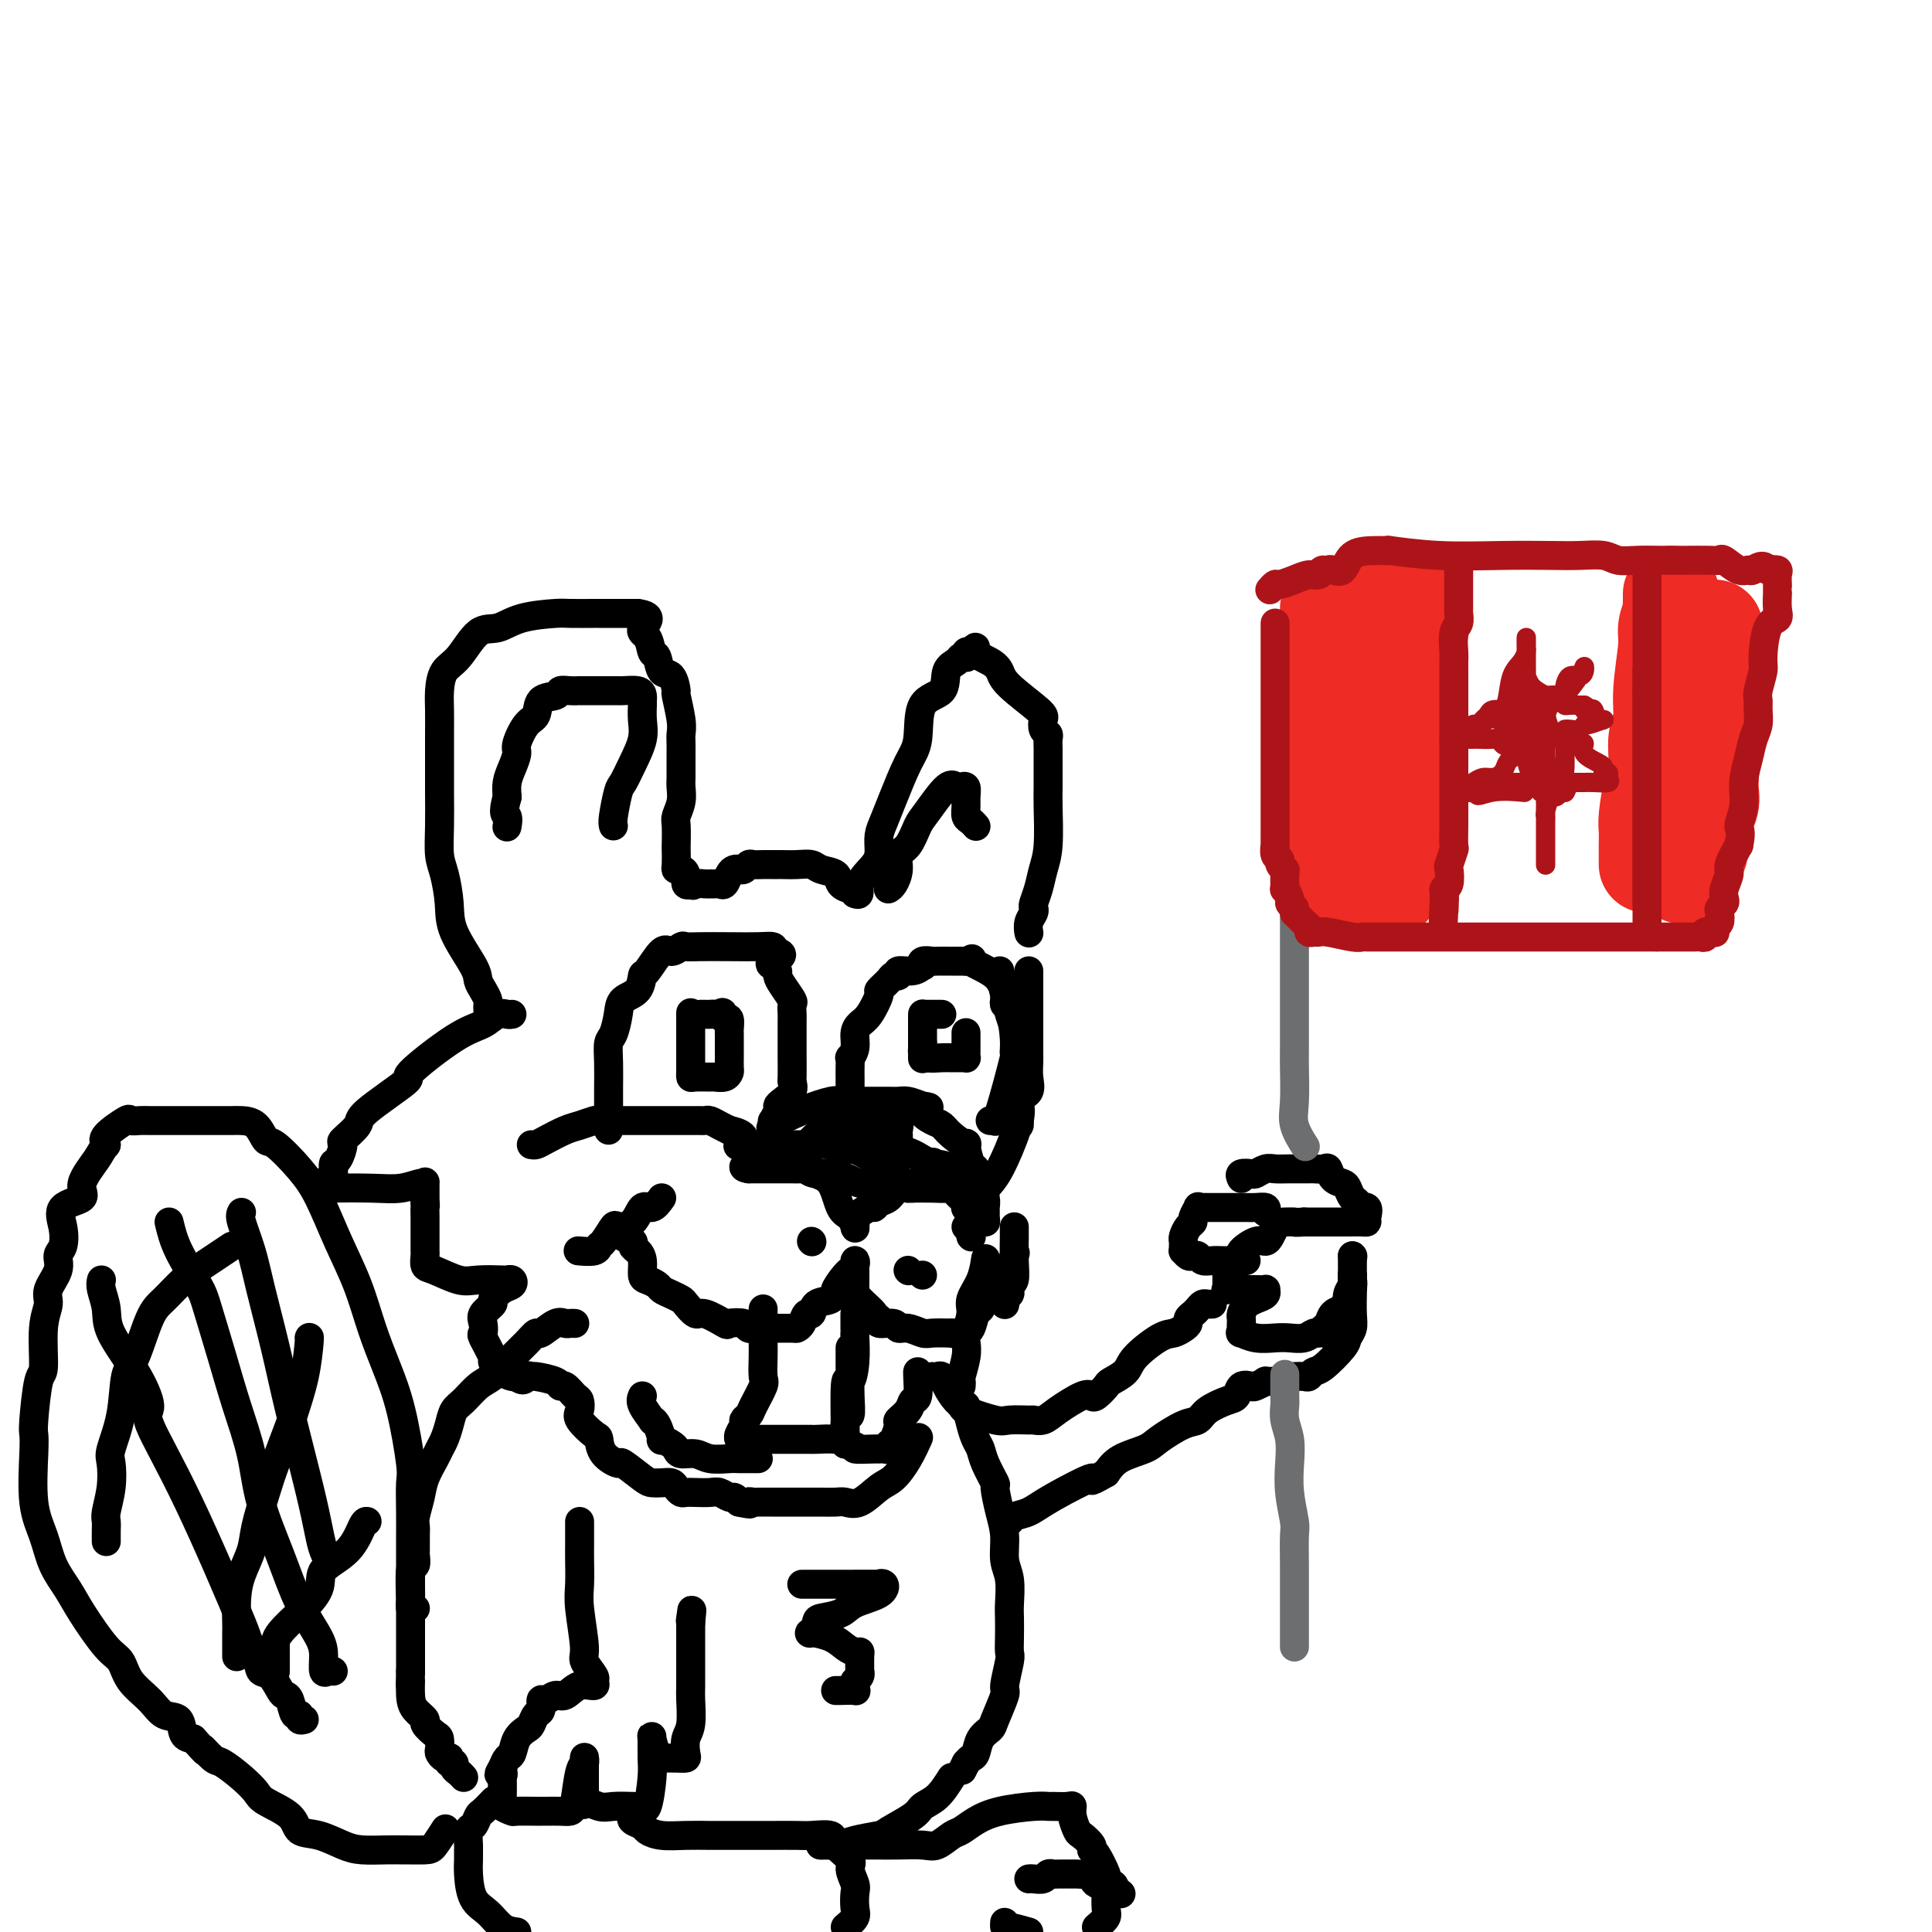 <svg viewBox='0 0 400 400' version='1.1' xmlns='http://www.w3.org/2000/svg' xmlns:xlink='http://www.w3.org/1999/xlink'><g fill='none' stroke='rgb(0,0,0)' stroke-width='6' stroke-linecap='round' stroke-linejoin='round'><path d='M101,209c-0.022,-0.357 -0.044,-0.714 0,-1c0.044,-0.286 0.155,-0.501 0,-1c-0.155,-0.499 -0.577,-1.282 -1,-2c-0.423,-0.718 -0.848,-1.371 -1,-2c-0.152,-0.629 -0.030,-1.233 -1,-3c-0.970,-1.767 -3.030,-4.697 -4,-7c-0.970,-2.303 -0.848,-3.980 -1,-6c-0.152,-2.020 -0.577,-4.383 -1,-6c-0.423,-1.617 -0.846,-2.486 -1,-4c-0.154,-1.514 -0.041,-3.671 0,-6c0.041,-2.329 0.011,-4.828 0,-7c-0.011,-2.172 -0.001,-4.017 0,-6c0.001,-1.983 -0.006,-4.103 0,-6c0.006,-1.897 0.024,-3.570 0,-5c-0.024,-1.430 -0.089,-2.616 0,-4c0.089,-1.384 0.334,-2.966 1,-4c0.666,-1.034 1.755,-1.521 3,-3c1.245,-1.479 2.648,-3.952 4,-5c1.352,-1.048 2.654,-0.673 4,-1c1.346,-0.327 2.737,-1.356 5,-2c2.263,-0.644 5.397,-0.905 7,-1c1.603,-0.095 1.676,-0.026 3,0c1.324,0.026 3.898,0.007 5,0c1.102,-0.007 0.733,-0.002 1,0c0.267,0.002 1.171,0.000 2,0c0.829,-0.000 1.583,-0.000 2,0c0.417,0.000 0.497,0.000 1,0c0.503,-0.000 1.429,-0.000 2,0c0.571,0.000 0.785,0.000 1,0'/><path d='M132,127c3.891,0.451 1.619,2.079 1,3c-0.619,0.921 0.415,1.133 1,2c0.585,0.867 0.721,2.387 1,3c0.279,0.613 0.701,0.318 1,1c0.299,0.682 0.476,2.343 1,3c0.524,0.657 1.394,0.312 2,1c0.606,0.688 0.947,2.410 1,3c0.053,0.590 -0.182,0.049 0,1c0.182,0.951 0.781,3.395 1,5c0.219,1.605 0.059,2.369 0,3c-0.059,0.631 -0.016,1.127 0,2c0.016,0.873 0.005,2.123 0,3c-0.005,0.877 -0.005,1.380 0,2c0.005,0.620 0.015,1.357 0,2c-0.015,0.643 -0.057,1.192 0,2c0.057,0.808 0.211,1.874 0,3c-0.211,1.126 -0.788,2.312 -1,3c-0.212,0.688 -0.057,0.878 0,2c0.057,1.122 0.018,3.176 0,4c-0.018,0.824 -0.015,0.419 0,1c0.015,0.581 0.042,2.149 0,3c-0.042,0.851 -0.152,0.985 0,1c0.152,0.015 0.567,-0.089 1,0c0.433,0.089 0.886,0.370 1,1c0.114,0.630 -0.110,1.609 0,2c0.110,0.391 0.555,0.196 1,0'/><path d='M143,183c0.582,0.619 0.537,0.165 1,0c0.463,-0.165 1.433,-0.043 2,0c0.567,0.043 0.729,0.005 1,0c0.271,-0.005 0.650,0.023 1,0c0.350,-0.023 0.671,-0.098 1,0c0.329,0.098 0.665,0.367 1,0c0.335,-0.367 0.667,-1.370 1,-2c0.333,-0.630 0.666,-0.887 1,-1c0.334,-0.113 0.669,-0.083 1,0c0.331,0.083 0.657,0.218 1,0c0.343,-0.218 0.704,-0.791 1,-1c0.296,-0.209 0.528,-0.056 1,0c0.472,0.056 1.186,0.015 2,0c0.814,-0.015 1.729,-0.004 2,0c0.271,0.004 -0.103,0.000 0,0c0.103,-0.000 0.684,0.003 1,0c0.316,-0.003 0.369,-0.013 1,0c0.631,0.013 1.842,0.048 3,0c1.158,-0.048 2.264,-0.181 3,0c0.736,0.181 1.101,0.674 2,1c0.899,0.326 2.332,0.483 3,1c0.668,0.517 0.571,1.393 1,2c0.429,0.607 1.383,0.946 2,1c0.617,0.054 0.897,-0.178 1,0c0.103,0.178 0.029,0.765 0,1c-0.029,0.235 -0.015,0.117 0,0'/><path d='M177,185c1.454,0.680 0.588,-0.621 1,-2c0.412,-1.379 2.101,-2.837 3,-4c0.899,-1.163 1.007,-2.030 1,-3c-0.007,-0.970 -0.127,-2.044 0,-3c0.127,-0.956 0.503,-1.793 1,-3c0.497,-1.207 1.114,-2.782 2,-5c0.886,-2.218 2.039,-5.077 3,-7c0.961,-1.923 1.728,-2.910 2,-5c0.272,-2.090 0.047,-5.282 1,-7c0.953,-1.718 3.082,-1.963 4,-3c0.918,-1.037 0.624,-2.865 1,-4c0.376,-1.135 1.420,-1.576 2,-2c0.580,-0.424 0.694,-0.832 1,-1c0.306,-0.168 0.804,-0.097 1,0c0.196,0.097 0.091,0.218 0,0c-0.091,-0.218 -0.169,-0.777 0,-1c0.169,-0.223 0.584,-0.112 1,0'/><path d='M201,135c1.622,-1.798 0.677,-0.794 1,0c0.323,0.794 1.915,1.378 3,2c1.085,0.622 1.663,1.284 2,2c0.337,0.716 0.434,1.487 2,3c1.566,1.513 4.602,3.766 6,5c1.398,1.234 1.159,1.447 1,2c-0.159,0.553 -0.239,1.446 0,2c0.239,0.554 0.796,0.770 1,1c0.204,0.230 0.055,0.473 0,1c-0.055,0.527 -0.015,1.336 0,2c0.015,0.664 0.005,1.181 0,2c-0.005,0.819 -0.004,1.940 0,3c0.004,1.060 0.012,2.058 0,3c-0.012,0.942 -0.046,1.828 0,4c0.046,2.172 0.170,5.629 0,8c-0.170,2.371 -0.633,3.657 -1,5c-0.367,1.343 -0.638,2.744 -1,4c-0.362,1.256 -0.815,2.368 -1,3c-0.185,0.632 -0.102,0.782 0,1c0.102,0.218 0.223,0.502 0,1c-0.223,0.498 -0.791,1.211 -1,2c-0.209,0.789 -0.060,1.654 0,2c0.060,0.346 0.030,0.173 0,0'/><path d='M127,171c-0.095,-0.316 -0.190,-0.632 0,-2c0.190,-1.368 0.664,-3.786 1,-5c0.336,-1.214 0.535,-1.222 1,-2c0.465,-0.778 1.196,-2.327 2,-4c0.804,-1.673 1.680,-3.470 2,-5c0.320,-1.530 0.085,-2.792 0,-4c-0.085,-1.208 -0.019,-2.362 0,-3c0.019,-0.638 -0.010,-0.759 0,-1c0.010,-0.241 0.057,-0.600 0,-1c-0.057,-0.400 -0.218,-0.839 -1,-1c-0.782,-0.161 -2.185,-0.043 -3,0c-0.815,0.043 -1.043,0.012 -1,0c0.043,-0.012 0.357,-0.003 0,0c-0.357,0.003 -1.383,0.001 -2,0c-0.617,-0.001 -0.824,-0.001 -2,0c-1.176,0.001 -3.321,0.004 -4,0c-0.679,-0.004 0.109,-0.014 0,0c-0.109,0.014 -1.114,0.053 -2,0c-0.886,-0.053 -1.655,-0.196 -2,0c-0.345,0.196 -0.268,0.732 -1,1c-0.732,0.268 -2.272,0.269 -3,1c-0.728,0.731 -0.643,2.191 -1,3c-0.357,0.809 -1.157,0.968 -2,2c-0.843,1.032 -1.729,2.937 -2,4c-0.271,1.063 0.072,1.285 0,2c-0.072,0.715 -0.558,1.923 -1,3c-0.442,1.077 -0.841,2.022 -1,3c-0.159,0.978 -0.080,1.989 0,3'/><path d='M105,165c-1.083,3.879 -0.290,3.576 0,4c0.290,0.424 0.078,1.576 0,2c-0.078,0.424 -0.022,0.121 0,0c0.022,-0.121 0.011,-0.061 0,0'/><path d='M184,184c-0.080,0.044 -0.159,0.089 0,0c0.159,-0.089 0.557,-0.310 1,-1c0.443,-0.690 0.932,-1.848 1,-3c0.068,-1.152 -0.284,-2.299 0,-3c0.284,-0.701 1.203,-0.955 2,-2c0.797,-1.045 1.470,-2.882 2,-4c0.530,-1.118 0.916,-1.517 2,-3c1.084,-1.483 2.865,-4.052 4,-5c1.135,-0.948 1.625,-0.277 2,0c0.375,0.277 0.636,0.158 1,0c0.364,-0.158 0.832,-0.355 1,0c0.168,0.355 0.035,1.262 0,2c-0.035,0.738 0.029,1.308 0,2c-0.029,0.692 -0.151,1.506 0,2c0.151,0.494 0.577,0.669 1,1c0.423,0.331 0.845,0.820 1,1c0.155,0.180 0.044,0.051 0,0c-0.044,-0.051 -0.022,-0.026 0,0'/><path d='M110,237c0.299,0.059 0.599,0.117 1,0c0.401,-0.117 0.905,-0.410 2,-1c1.095,-0.590 2.783,-1.479 4,-2c1.217,-0.521 1.965,-0.676 3,-1c1.035,-0.324 2.356,-0.819 3,-1c0.644,-0.181 0.609,-0.048 1,0c0.391,0.048 1.208,0.013 2,0c0.792,-0.013 1.560,-0.003 3,0c1.440,0.003 3.551,0.000 6,0c2.449,-0.000 5.237,0.003 7,0c1.763,-0.003 2.503,-0.012 3,0c0.497,0.012 0.752,0.044 1,0c0.248,-0.044 0.490,-0.166 1,0c0.510,0.166 1.289,0.619 2,1c0.711,0.381 1.356,0.691 2,1'/><path d='M151,234c4.758,0.998 2.652,2.492 2,3c-0.652,0.508 0.151,0.031 1,0c0.849,-0.031 1.744,0.384 2,1c0.256,0.616 -0.127,1.433 0,2c0.127,0.567 0.765,0.883 1,1c0.235,0.117 0.067,0.033 0,0c-0.067,-0.033 -0.034,-0.017 0,0'/><path d='M126,234c0.000,-0.664 0.000,-1.328 0,-2c-0.000,-0.672 -0.001,-1.353 0,-2c0.001,-0.647 0.003,-1.260 0,-2c-0.003,-0.740 -0.011,-1.608 0,-3c0.011,-1.392 0.043,-3.307 0,-5c-0.043,-1.693 -0.159,-3.162 0,-4c0.159,-0.838 0.592,-1.045 1,-2c0.408,-0.955 0.790,-2.658 1,-4c0.210,-1.342 0.248,-2.322 1,-3c0.752,-0.678 2.217,-1.052 3,-2c0.783,-0.948 0.882,-2.468 1,-3c0.118,-0.532 0.254,-0.076 1,-1c0.746,-0.924 2.101,-3.228 3,-4c0.899,-0.772 1.340,-0.011 2,0c0.660,0.011 1.538,-0.729 2,-1c0.462,-0.271 0.510,-0.073 1,0c0.490,0.073 1.424,0.022 3,0c1.576,-0.022 3.794,-0.016 6,0c2.206,0.016 4.402,0.043 6,0c1.598,-0.043 2.600,-0.155 3,0c0.400,0.155 0.200,0.578 0,1'/><path d='M160,197c3.575,0.406 1.012,1.420 0,2c-1.012,0.580 -0.474,0.727 0,1c0.474,0.273 0.883,0.674 1,1c0.117,0.326 -0.060,0.578 0,1c0.060,0.422 0.356,1.015 1,2c0.644,0.985 1.637,2.361 2,3c0.363,0.639 0.097,0.542 0,1c-0.097,0.458 -0.026,1.471 0,2c0.026,0.529 0.007,0.575 0,1c-0.007,0.425 -0.002,1.228 0,2c0.002,0.772 0.000,1.513 0,2c-0.000,0.487 -0.000,0.719 0,1c0.000,0.281 -0.000,0.610 0,1c0.000,0.390 0.002,0.842 0,1c-0.002,0.158 -0.007,0.021 0,1c0.007,0.979 0.026,3.075 0,4c-0.026,0.925 -0.097,0.680 0,1c0.097,0.320 0.362,1.204 0,2c-0.362,0.796 -1.351,1.505 -2,2c-0.649,0.495 -0.958,0.776 -1,1c-0.042,0.224 0.185,0.390 0,1c-0.185,0.610 -0.781,1.664 -1,2c-0.219,0.336 -0.063,-0.047 0,0c0.063,0.047 0.031,0.523 0,1'/><path d='M160,233c-0.546,1.330 0.090,1.155 0,1c-0.090,-0.155 -0.907,-0.290 0,-1c0.907,-0.710 3.539,-1.994 6,-3c2.461,-1.006 4.752,-1.734 6,-2c1.248,-0.266 1.453,-0.071 2,0c0.547,0.071 1.434,0.019 2,0c0.566,-0.019 0.809,-0.005 1,0c0.191,0.005 0.329,0.001 1,0c0.671,-0.001 1.873,0.003 3,0c1.127,-0.003 2.178,-0.011 3,0c0.822,0.011 1.414,0.041 2,0c0.586,-0.041 1.168,-0.155 2,0c0.832,0.155 1.916,0.577 3,1'/><path d='M191,229c2.845,0.270 0.459,0.445 0,1c-0.459,0.555 1.011,1.490 2,2c0.989,0.510 1.497,0.596 2,1c0.503,0.404 0.999,1.125 2,2c1.001,0.875 2.506,1.903 3,2c0.494,0.097 -0.021,-0.739 0,0c0.021,0.739 0.580,3.052 1,4c0.420,0.948 0.701,0.530 1,1c0.299,0.470 0.616,1.827 1,3c0.384,1.173 0.836,2.162 1,3c0.164,0.838 0.041,1.524 0,2c-0.041,0.476 0.000,0.741 0,1c-0.000,0.259 -0.041,0.512 0,1c0.041,0.488 0.165,1.212 0,1c-0.165,-0.212 -0.621,-1.361 -1,-2c-0.379,-0.639 -0.683,-0.767 -1,-1c-0.317,-0.233 -0.647,-0.570 -1,-1c-0.353,-0.430 -0.730,-0.952 -1,-1c-0.270,-0.048 -0.434,0.379 -1,0c-0.566,-0.379 -1.533,-1.566 -2,-2c-0.467,-0.434 -0.433,-0.117 -1,0c-0.567,0.117 -1.733,0.033 -3,0c-1.267,-0.033 -2.633,-0.017 -4,0'/><path d='M189,246c-1.368,0.029 -0.787,0.103 -1,0c-0.213,-0.103 -1.221,-0.383 -2,0c-0.779,0.383 -1.330,1.430 -2,2c-0.670,0.570 -1.458,0.663 -2,1c-0.542,0.337 -0.839,0.917 -1,1c-0.161,0.083 -0.186,-0.330 -1,0c-0.814,0.330 -2.416,1.402 -3,2c-0.584,0.598 -0.149,0.721 0,1c0.149,0.279 0.011,0.713 0,1c-0.011,0.287 0.106,0.428 0,0c-0.106,-0.428 -0.433,-1.425 -1,-2c-0.567,-0.575 -1.373,-0.728 -2,-2c-0.627,-1.272 -1.077,-3.661 -2,-5c-0.923,-1.339 -2.321,-1.627 -3,-2c-0.679,-0.373 -0.638,-0.832 -1,-1c-0.362,-0.168 -1.127,-0.045 -2,0c-0.873,0.045 -1.856,0.012 -2,0c-0.144,-0.012 0.549,-0.003 0,0c-0.549,0.003 -2.340,0.001 -4,0c-1.660,-0.001 -3.189,-0.000 -4,0c-0.811,0.000 -0.906,0.000 -1,0'/><path d='M155,242c-2.104,-0.349 -0.363,-0.720 0,-1c0.363,-0.280 -0.650,-0.467 0,-1c0.650,-0.533 2.964,-1.410 4,-2c1.036,-0.590 0.794,-0.891 1,-1c0.206,-0.109 0.860,-0.025 2,0c1.140,0.025 2.764,-0.009 4,0c1.236,0.009 2.083,0.063 3,0c0.917,-0.063 1.906,-0.241 3,0c1.094,0.241 2.295,0.902 3,1c0.705,0.098 0.913,-0.367 2,0c1.087,0.367 3.051,1.566 4,2c0.949,0.434 0.881,0.105 1,0c0.119,-0.105 0.424,0.016 1,0c0.576,-0.016 1.422,-0.169 2,0c0.578,0.169 0.886,0.660 1,0c0.114,-0.660 0.032,-2.472 0,-3c-0.032,-0.528 -0.015,0.226 0,0c0.015,-0.226 0.026,-1.434 0,-2c-0.026,-0.566 -0.090,-0.492 0,-1c0.090,-0.508 0.333,-1.600 0,-2c-0.333,-0.400 -1.244,-0.108 -2,0c-0.756,0.108 -1.359,0.031 -2,0c-0.641,-0.031 -1.321,-0.015 -2,0'/><path d='M180,232c-1.519,-0.290 -2.317,-0.015 -3,0c-0.683,0.015 -1.250,-0.230 -2,0c-0.750,0.230 -1.683,0.934 -2,1c-0.317,0.066 -0.018,-0.508 -1,0c-0.982,0.508 -3.244,2.098 -4,3c-0.756,0.902 -0.006,1.117 0,1c0.006,-0.117 -0.732,-0.565 -1,0c-0.268,0.565 -0.067,2.142 0,3c0.067,0.858 0.001,0.999 0,1c-0.001,0.001 0.064,-0.136 0,0c-0.064,0.136 -0.257,0.544 0,1c0.257,0.456 0.966,0.959 2,1c1.034,0.041 2.395,-0.381 4,0c1.605,0.381 3.455,1.566 5,2c1.545,0.434 2.785,0.116 4,0c1.215,-0.116 2.405,-0.031 3,0c0.595,0.031 0.594,0.009 1,0c0.406,-0.009 1.219,-0.005 2,0c0.781,0.005 1.529,0.011 2,0c0.471,-0.011 0.666,-0.041 1,0c0.334,0.041 0.807,0.152 1,0c0.193,-0.152 0.104,-0.565 0,-1c-0.104,-0.435 -0.224,-0.890 0,-1c0.224,-0.110 0.791,0.124 1,0c0.209,-0.124 0.060,-0.607 0,-1c-0.060,-0.393 -0.030,-0.697 0,-1'/><path d='M193,241c0.333,-0.667 0.167,-0.333 0,0'/><path d='M143,210c-0.000,-0.291 -0.000,-0.581 0,0c0.000,0.581 0.000,2.035 0,3c-0.000,0.965 -0.000,1.442 0,2c0.000,0.558 0.000,1.196 0,2c-0.000,0.804 -0.000,1.774 0,2c0.000,0.226 0.001,-0.293 0,0c-0.001,0.293 -0.004,1.399 0,2c0.004,0.601 0.013,0.697 0,1c-0.013,0.303 -0.050,0.814 0,1c0.050,0.186 0.185,0.046 1,0c0.815,-0.046 2.309,0.000 3,0c0.691,-0.000 0.577,-0.047 1,0c0.423,0.047 1.381,0.186 2,0c0.619,-0.186 0.898,-0.698 1,-1c0.102,-0.302 0.027,-0.396 0,-1c-0.027,-0.604 -0.007,-1.720 0,-2c0.007,-0.280 0.002,0.276 0,0c-0.002,-0.276 -0.001,-1.382 0,-2c0.001,-0.618 0.001,-0.747 0,-1c-0.001,-0.253 -0.003,-0.628 0,-1c0.003,-0.372 0.011,-0.739 0,-1c-0.011,-0.261 -0.041,-0.416 0,-1c0.041,-0.584 0.155,-1.595 0,-2c-0.155,-0.405 -0.577,-0.202 -1,0'/><path d='M150,211c-0.179,-2.083 -0.626,-1.290 -1,-1c-0.374,0.290 -0.675,0.078 -1,0c-0.325,-0.078 -0.675,-0.021 -1,0c-0.325,0.021 -0.626,0.006 -1,0c-0.374,-0.006 -0.821,-0.002 -1,0c-0.179,0.002 -0.089,0.001 0,0'/><path d='M174,234c0.196,0.000 0.393,0.000 2,0c1.607,0.000 4.625,0.000 6,0c1.375,-0.000 1.107,0.000 1,0c-0.107,0.000 -0.054,0.000 0,0'/><path d='M176,226c-0.001,-0.240 -0.001,-0.480 0,-1c0.001,-0.520 0.004,-1.321 0,-2c-0.004,-0.679 -0.016,-1.235 0,-2c0.016,-0.765 0.059,-1.739 0,-2c-0.059,-0.261 -0.221,0.189 0,0c0.221,-0.189 0.824,-1.018 1,-2c0.176,-0.982 -0.074,-2.118 0,-3c0.074,-0.882 0.471,-1.511 1,-2c0.529,-0.489 1.188,-0.839 2,-2c0.812,-1.161 1.777,-3.133 2,-4c0.223,-0.867 -0.297,-0.629 0,-1c0.297,-0.371 1.409,-1.352 2,-2c0.591,-0.648 0.659,-0.962 1,-1c0.341,-0.038 0.953,0.201 1,0c0.047,-0.201 -0.473,-0.842 0,-1c0.473,-0.158 1.938,0.168 3,0c1.062,-0.168 1.722,-0.830 2,-1c0.278,-0.170 0.175,0.150 0,0c-0.175,-0.150 -0.422,-0.772 0,-1c0.422,-0.228 1.514,-0.061 2,0c0.486,0.061 0.367,0.016 1,0c0.633,-0.016 2.016,-0.004 3,0c0.984,0.004 1.567,0.001 2,0c0.433,-0.001 0.717,-0.001 1,0'/><path d='M200,199c2.431,-0.739 0.507,-0.586 1,0c0.493,0.586 3.403,1.606 5,3c1.597,1.394 1.882,3.163 2,4c0.118,0.837 0.069,0.741 0,1c-0.069,0.259 -0.159,0.872 0,1c0.159,0.128 0.568,-0.227 1,1c0.432,1.227 0.886,4.038 1,6c0.114,1.962 -0.112,3.076 0,3c0.112,-0.076 0.562,-1.341 0,1c-0.562,2.341 -2.137,8.287 -3,11c-0.863,2.713 -1.015,2.191 -1,2c0.015,-0.191 0.196,-0.051 0,0c-0.196,0.051 -0.770,0.015 -1,0c-0.230,-0.015 -0.115,-0.007 0,0'/><path d='M191,216c-0.003,-0.091 -0.005,-0.182 0,0c0.005,0.182 0.018,0.637 0,1c-0.018,0.363 -0.069,0.633 0,1c0.069,0.367 0.256,0.830 1,1c0.744,0.170 2.046,0.045 3,0c0.954,-0.045 1.562,-0.011 2,0c0.438,0.011 0.706,0.000 1,0c0.294,-0.000 0.615,0.011 1,0c0.385,-0.011 0.835,-0.043 1,0c0.165,0.043 0.044,0.162 0,0c-0.044,-0.162 -0.012,-0.604 0,-1c0.012,-0.396 0.003,-0.745 0,-1c-0.003,-0.255 -0.001,-0.415 0,-1c0.001,-0.585 0.000,-1.596 0,-2c-0.000,-0.404 -0.000,-0.202 0,0'/><path d='M137,248c-0.656,0.927 -1.313,1.853 -2,2c-0.687,0.147 -1.406,-0.486 -2,0c-0.594,0.486 -1.063,2.091 -2,3c-0.937,0.909 -2.343,1.123 -3,1c-0.657,-0.123 -0.566,-0.583 -1,0c-0.434,0.583 -1.395,2.209 -2,3c-0.605,0.791 -0.856,0.748 -1,1c-0.144,0.252 -0.183,0.800 -1,1c-0.817,0.200 -2.412,0.054 -3,0c-0.588,-0.054 -0.168,-0.015 0,0c0.168,0.015 0.084,0.008 0,0'/><path d='M129,254c-0.232,0.757 -0.465,1.514 0,2c0.465,0.486 1.627,0.701 2,1c0.373,0.299 -0.042,0.682 0,1c0.042,0.318 0.540,0.572 1,1c0.460,0.428 0.882,1.032 1,2c0.118,0.968 -0.068,2.301 0,3c0.068,0.699 0.389,0.765 1,1c0.611,0.235 1.511,0.639 2,1c0.489,0.361 0.569,0.679 1,1c0.431,0.321 1.215,0.644 2,1c0.785,0.356 1.570,0.744 2,1c0.430,0.256 0.505,0.380 1,1c0.495,0.620 1.411,1.734 2,2c0.589,0.266 0.850,-0.317 2,0c1.150,0.317 3.189,1.535 4,2c0.811,0.465 0.393,0.177 1,0c0.607,-0.177 2.240,-0.244 3,0c0.760,0.244 0.648,0.798 1,1c0.352,0.202 1.169,0.053 2,0c0.831,-0.053 1.675,-0.008 3,0c1.325,0.008 3.129,-0.020 4,0c0.871,0.020 0.809,0.090 1,0c0.191,-0.090 0.636,-0.338 1,-1c0.364,-0.662 0.647,-1.738 1,-2c0.353,-0.262 0.775,0.291 1,0c0.225,-0.291 0.253,-1.424 1,-2c0.747,-0.576 2.213,-0.593 3,-1c0.787,-0.407 0.893,-1.203 1,-2'/><path d='M173,267c1.303,-1.082 0.062,0.213 0,0c-0.062,-0.213 1.055,-1.935 2,-3c0.945,-1.065 1.717,-1.473 2,-2c0.283,-0.527 0.076,-1.172 0,-1c-0.076,0.172 -0.020,1.161 0,2c0.020,0.839 0.003,1.527 0,2c-0.003,0.473 0.008,0.729 0,1c-0.008,0.271 -0.036,0.555 0,1c0.036,0.445 0.136,1.052 1,2c0.864,0.948 2.491,2.239 3,3c0.509,0.761 -0.099,0.993 0,1c0.099,0.007 0.907,-0.209 1,0c0.093,0.209 -0.529,0.844 0,1c0.529,0.156 2.209,-0.169 3,0c0.791,0.169 0.693,0.830 1,1c0.307,0.170 1.021,-0.150 2,0c0.979,0.150 2.225,0.771 3,1c0.775,0.229 1.079,0.065 2,0c0.921,-0.065 2.461,-0.033 4,0'/><path d='M197,276c2.577,0.620 1.019,0.169 1,0c-0.019,-0.169 1.501,-0.058 2,0c0.499,0.058 -0.022,0.062 0,0c0.022,-0.062 0.586,-0.192 1,-1c0.414,-0.808 0.677,-2.296 1,-3c0.323,-0.704 0.707,-0.624 1,-1c0.293,-0.376 0.496,-1.209 1,-2c0.504,-0.791 1.310,-1.542 2,-2c0.690,-0.458 1.263,-0.623 2,-2c0.737,-1.377 1.639,-3.965 2,-5c0.361,-1.035 0.180,-0.518 0,0'/><path d='M195,210c-0.332,0.000 -0.663,0.000 -1,0c-0.337,-0.000 -0.679,-0.001 -1,0c-0.321,0.001 -0.622,0.003 -1,0c-0.378,-0.003 -0.833,-0.012 -1,0c-0.167,0.012 -0.045,0.044 0,0c0.045,-0.044 0.012,-0.163 0,0c-0.012,0.163 -0.003,0.607 0,1c0.003,0.393 0.001,0.734 0,1c-0.001,0.266 -0.000,0.457 0,1c0.000,0.543 0.000,1.438 0,2c-0.000,0.562 -0.000,0.792 0,1c0.000,0.208 0.000,0.396 0,1c-0.000,0.604 -0.000,1.624 0,2c0.000,0.376 0.000,0.107 0,0c-0.000,-0.107 -0.000,-0.054 0,0'/><path d='M191,264c0.000,0.000 0.000,0.000 0,0c0.000,0.000 0.000,0.000 0,0'/><path d='M201,256c0.000,0.000 0.100,0.100 0.1,0.1'/><path d='M168,257c0.000,0.000 0.100,0.100 0.1,0.1'/><path d='M158,271c0.000,0.350 0.000,0.700 0,1c-0.000,0.300 -0.001,0.550 0,1c0.001,0.450 0.002,1.102 0,2c-0.002,0.898 -0.007,2.044 0,3c0.007,0.956 0.027,1.723 0,3c-0.027,1.277 -0.102,3.063 0,4c0.102,0.937 0.382,1.024 0,2c-0.382,0.976 -1.427,2.843 -2,4c-0.573,1.157 -0.675,1.606 -1,2c-0.325,0.394 -0.871,0.732 -1,1c-0.129,0.268 0.161,0.464 0,1c-0.161,0.536 -0.773,1.412 -1,2c-0.227,0.588 -0.069,0.890 0,1c0.069,0.110 0.050,0.030 1,0c0.950,-0.030 2.871,-0.008 4,0c1.129,0.008 1.467,0.002 2,0c0.533,-0.002 1.261,-0.001 2,0c0.739,0.001 1.491,0.000 2,0c0.509,-0.000 0.777,-0.001 1,0c0.223,0.001 0.402,0.003 1,0c0.598,-0.003 1.614,-0.011 2,0c0.386,0.011 0.142,0.041 1,0c0.858,-0.041 2.816,-0.155 4,0c1.184,0.155 1.592,0.577 2,1'/><path d='M175,299c3.631,0.536 1.708,0.875 2,1c0.292,0.125 2.800,0.034 4,0c1.200,-0.034 1.091,-0.013 1,0c-0.091,0.013 -0.165,0.017 0,0c0.165,-0.017 0.570,-0.054 1,0c0.430,0.054 0.884,0.198 1,0c0.116,-0.198 -0.106,-0.738 0,-1c0.106,-0.262 0.539,-0.246 1,-1c0.461,-0.754 0.950,-2.279 1,-3c0.050,-0.721 -0.341,-0.638 0,-1c0.341,-0.362 1.412,-1.169 2,-2c0.588,-0.831 0.694,-1.687 1,-2c0.306,-0.313 0.814,-0.084 1,-1c0.186,-0.916 0.050,-2.977 0,-4c-0.050,-1.023 -0.014,-1.006 0,-1c0.014,0.006 0.007,0.003 0,0'/><path d='M176,279c-0.002,0.624 -0.004,1.247 0,2c0.004,0.753 0.015,1.635 0,3c-0.015,1.365 -0.057,3.214 0,5c0.057,1.786 0.214,3.508 0,4c-0.214,0.492 -0.800,-0.246 -1,1c-0.200,1.246 -0.015,4.477 0,3c0.015,-1.477 -0.140,-7.663 0,-10c0.140,-2.337 0.573,-0.824 1,-1c0.427,-0.176 0.846,-2.040 1,-4c0.154,-1.960 0.041,-4.018 0,-5c-0.041,-0.982 -0.011,-0.890 0,-1c0.011,-0.110 0.003,-0.421 0,-1c-0.003,-0.579 -0.001,-1.425 0,-2c0.001,-0.575 0.000,-0.879 0,-1c-0.000,-0.121 -0.000,-0.061 0,0'/><path d='M208,270c0.030,0.089 0.060,0.178 0,0c-0.060,-0.178 -0.208,-0.623 0,-1c0.208,-0.377 0.774,-0.686 1,-1c0.226,-0.314 0.113,-0.633 0,-1c-0.113,-0.367 -0.226,-0.781 0,-1c0.226,-0.219 0.793,-0.241 1,-1c0.207,-0.759 0.056,-2.255 0,-4c-0.056,-1.745 -0.015,-3.739 0,-5c0.015,-1.261 0.004,-1.789 0,-2c-0.004,-0.211 -0.002,-0.106 0,0'/><path d='M133,289c-0.232,0.504 -0.464,1.008 0,2c0.464,0.992 1.625,2.471 2,3c0.375,0.529 -0.037,0.106 0,0c0.037,-0.106 0.521,0.104 1,1c0.479,0.896 0.953,2.479 1,3c0.047,0.521 -0.332,-0.019 0,0c0.332,0.019 1.375,0.597 2,1c0.625,0.403 0.832,0.630 1,1c0.168,0.370 0.296,0.884 1,1c0.704,0.116 1.985,-0.165 3,0c1.015,0.165 1.763,0.776 3,1c1.237,0.224 2.962,0.060 4,0c1.038,-0.060 1.389,-0.016 2,0c0.611,0.016 1.483,0.004 2,0c0.517,-0.004 0.678,-0.001 1,0c0.322,0.001 0.806,0.000 1,0c0.194,-0.000 0.097,-0.000 0,0'/><path d='M199,287c0.030,-0.409 0.059,-0.818 0,-1c-0.059,-0.182 -0.208,-0.139 0,-1c0.208,-0.861 0.772,-2.628 1,-4c0.228,-1.372 0.120,-2.351 0,-3c-0.120,-0.649 -0.253,-0.970 0,-2c0.253,-1.030 0.891,-2.771 1,-4c0.109,-1.229 -0.311,-1.948 0,-3c0.311,-1.052 1.353,-2.437 2,-4c0.647,-1.563 0.899,-3.304 1,-4c0.101,-0.696 0.050,-0.348 0,0'/><path d='M207,201c0.332,1.724 0.663,3.447 1,5c0.337,1.553 0.679,2.935 1,4c0.321,1.065 0.621,1.811 1,3c0.379,1.189 0.836,2.820 1,4c0.164,1.180 0.035,1.907 0,3c-0.035,1.093 0.024,2.550 0,4c-0.024,1.450 -0.133,2.893 0,4c0.133,1.107 0.506,1.879 0,4c-0.506,2.121 -1.891,5.591 -3,8c-1.109,2.409 -1.943,3.756 -3,5c-1.057,1.244 -2.336,2.386 -3,3c-0.664,0.614 -0.714,0.701 -1,1c-0.286,0.299 -0.808,0.811 -1,1c-0.192,0.189 -0.055,0.054 0,0c0.055,-0.054 0.027,-0.027 0,0'/><path d='M106,210c-0.259,0.051 -0.517,0.102 -1,0c-0.483,-0.102 -1.190,-0.359 -2,0c-0.810,0.359 -1.724,1.332 -3,2c-1.276,0.668 -2.913,1.031 -6,3c-3.087,1.969 -7.623,5.544 -9,7c-1.377,1.456 0.406,0.794 -1,2c-1.406,1.206 -6.001,4.281 -8,6c-1.999,1.719 -1.401,2.080 -2,3c-0.599,0.920 -2.394,2.397 -3,3c-0.606,0.603 -0.022,0.333 0,1c0.022,0.667 -0.516,2.273 -1,3c-0.484,0.727 -0.914,0.577 -1,1c-0.086,0.423 0.170,1.420 0,2c-0.170,0.580 -0.767,0.744 -1,1c-0.233,0.256 -0.104,0.606 0,1c0.104,0.394 0.182,0.834 0,1c-0.182,0.166 -0.623,0.059 1,0c1.623,-0.059 5.311,-0.071 8,0c2.689,0.071 4.381,0.226 6,0c1.619,-0.226 3.166,-0.834 4,-1c0.834,-0.166 0.955,0.109 1,0c0.045,-0.109 0.013,-0.603 0,0c-0.013,0.603 -0.006,2.301 0,4'/><path d='M88,249c0.155,0.786 0.041,0.749 0,1c-0.041,0.251 -0.011,0.788 0,2c0.011,1.212 0.003,3.097 0,4c-0.003,0.903 -0.002,0.823 0,1c0.002,0.177 0.004,0.609 0,1c-0.004,0.391 -0.013,0.739 0,1c0.013,0.261 0.048,0.434 0,1c-0.048,0.566 -0.181,1.525 0,2c0.181,0.475 0.674,0.467 2,1c1.326,0.533 3.483,1.606 5,2c1.517,0.394 2.394,0.109 4,0c1.606,-0.109 3.942,-0.041 5,0c1.058,0.041 0.840,0.057 1,0c0.160,-0.057 0.700,-0.185 1,0c0.300,0.185 0.360,0.683 0,1c-0.360,0.317 -1.140,0.455 -2,1c-0.860,0.545 -1.799,1.499 -2,2c-0.201,0.501 0.336,0.551 0,1c-0.336,0.449 -1.546,1.298 -2,2c-0.454,0.702 -0.151,1.258 0,2c0.151,0.742 0.151,1.669 0,2c-0.151,0.331 -0.454,0.064 0,1c0.454,0.936 1.666,3.074 2,4c0.334,0.926 -0.209,0.640 0,1c0.209,0.360 1.172,1.366 2,2c0.828,0.634 1.522,0.895 2,1c0.478,0.105 0.739,0.052 1,0'/><path d='M107,285c1.475,1.389 1.663,0.362 2,0c0.337,-0.362 0.824,-0.061 1,0c0.176,0.061 0.040,-0.120 1,0c0.960,0.120 3.017,0.542 4,1c0.983,0.458 0.891,0.952 1,1c0.109,0.048 0.419,-0.350 1,0c0.581,0.350 1.434,1.450 2,2c0.566,0.550 0.845,0.551 1,1c0.155,0.449 0.186,1.345 0,2c-0.186,0.655 -0.589,1.070 0,2c0.589,0.930 2.168,2.376 3,3c0.832,0.624 0.916,0.426 1,1c0.084,0.574 0.168,1.919 1,3c0.832,1.081 2.411,1.898 3,2c0.589,0.102 0.189,-0.509 1,0c0.811,0.509 2.833,2.139 4,3c1.167,0.861 1.479,0.952 2,1c0.521,0.048 1.252,0.051 2,0c0.748,-0.051 1.512,-0.157 2,0c0.488,0.157 0.701,0.578 1,1c0.299,0.422 0.685,0.844 1,1c0.315,0.156 0.561,0.046 1,0c0.439,-0.046 1.073,-0.027 2,0c0.927,0.027 2.146,0.063 3,0c0.854,-0.063 1.342,-0.223 2,0c0.658,0.223 1.485,0.829 2,1c0.515,0.171 0.719,-0.094 1,0c0.281,0.094 0.641,0.547 1,1'/><path d='M153,311c3.493,0.774 2.227,0.207 2,0c-0.227,-0.207 0.585,-0.056 1,0c0.415,0.056 0.431,0.015 1,0c0.569,-0.015 1.689,-0.004 3,0c1.311,0.004 2.812,0.000 4,0c1.188,-0.000 2.063,0.003 3,0c0.937,-0.003 1.934,-0.011 3,0c1.066,0.011 2.200,0.041 3,0c0.800,-0.041 1.267,-0.151 2,0c0.733,0.151 1.731,0.565 3,0c1.269,-0.565 2.810,-2.110 4,-3c1.190,-0.890 2.030,-1.125 3,-2c0.970,-0.875 2.069,-2.389 3,-4c0.931,-1.611 1.695,-3.317 2,-4c0.305,-0.683 0.153,-0.341 0,0'/><path d='M213,201c0.000,0.377 0.000,0.753 0,1c-0.000,0.247 -0.000,0.363 0,1c0.000,0.637 0.000,1.794 0,3c-0.000,1.206 -0.000,2.463 0,3c0.000,0.537 0.000,0.356 0,1c-0.000,0.644 -0.001,2.115 0,3c0.001,0.885 0.002,1.186 0,2c-0.002,0.814 -0.008,2.141 0,3c0.008,0.859 0.030,1.249 0,2c-0.030,0.751 -0.113,1.861 0,3c0.113,1.139 0.423,2.305 0,3c-0.423,0.695 -1.577,0.918 -2,2c-0.423,1.082 -0.114,3.022 0,4c0.114,0.978 0.033,0.994 0,1c-0.033,0.006 -0.016,0.003 0,0'/><path d='M119,274c-0.347,-0.017 -0.694,-0.034 -1,0c-0.306,0.034 -0.569,0.118 -1,0c-0.431,-0.118 -1.028,-0.440 -2,0c-0.972,0.440 -2.318,1.641 -3,2c-0.682,0.359 -0.699,-0.123 -1,0c-0.301,0.123 -0.885,0.852 -2,2c-1.115,1.148 -2.761,2.715 -4,4c-1.239,1.285 -2.072,2.286 -3,3c-0.928,0.714 -1.950,1.139 -3,2c-1.050,0.861 -2.127,2.156 -3,3c-0.873,0.844 -1.542,1.236 -2,2c-0.458,0.764 -0.704,1.901 -1,3c-0.296,1.099 -0.642,2.158 -1,3c-0.358,0.842 -0.727,1.465 -1,2c-0.273,0.535 -0.451,0.983 -1,2c-0.549,1.017 -1.467,2.603 -2,4c-0.533,1.397 -0.679,2.606 -1,4c-0.321,1.394 -0.818,2.974 -1,4c-0.182,1.026 -0.048,1.498 0,2c0.048,0.502 0.009,1.032 0,2c-0.009,0.968 0.012,2.372 0,3c-0.012,0.628 -0.056,0.479 0,1c0.056,0.521 0.211,1.713 0,2c-0.211,0.287 -0.789,-0.330 -1,1c-0.211,1.330 -0.057,4.608 0,6c0.057,1.392 0.015,0.899 0,2c-0.015,1.101 -0.004,3.796 0,5c0.004,1.204 0.001,0.915 0,2c-0.001,1.085 -0.001,3.542 0,6'/><path d='M85,346c-0.148,5.262 -0.017,2.417 0,2c0.017,-0.417 -0.080,1.594 0,3c0.080,1.406 0.337,2.207 1,3c0.663,0.793 1.733,1.578 2,2c0.267,0.422 -0.269,0.480 0,1c0.269,0.520 1.343,1.502 2,2c0.657,0.498 0.898,0.512 1,1c0.102,0.488 0.066,1.450 0,2c-0.066,0.550 -0.162,0.687 0,1c0.162,0.313 0.583,0.801 1,1c0.417,0.199 0.829,0.109 1,0c0.171,-0.109 0.101,-0.237 0,0c-0.101,0.237 -0.234,0.838 0,1c0.234,0.162 0.833,-0.114 1,0c0.167,0.114 -0.100,0.618 0,1c0.100,0.382 0.565,0.641 1,1c0.435,0.359 0.838,0.817 1,1c0.162,0.183 0.081,0.092 0,0'/><path d='M120,315c-0.001,0.027 -0.001,0.053 0,1c0.001,0.947 0.005,2.814 0,4c-0.005,1.186 -0.017,1.692 0,3c0.017,1.308 0.065,3.419 0,5c-0.065,1.581 -0.242,2.633 0,5c0.242,2.367 0.904,6.050 1,8c0.096,1.950 -0.375,2.167 0,3c0.375,0.833 1.597,2.284 2,3c0.403,0.716 -0.013,0.699 0,1c0.013,0.301 0.456,0.922 0,1c-0.456,0.078 -1.811,-0.387 -3,0c-1.189,0.387 -2.213,1.628 -3,2c-0.787,0.372 -1.338,-0.123 -2,0c-0.662,0.123 -1.434,0.863 -2,1c-0.566,0.137 -0.924,-0.329 -1,0c-0.076,0.329 0.131,1.452 0,2c-0.131,0.548 -0.598,0.522 -1,1c-0.402,0.478 -0.738,1.461 -1,2c-0.262,0.539 -0.452,0.633 -1,1c-0.548,0.367 -1.456,1.006 -2,2c-0.544,0.994 -0.723,2.345 -1,3c-0.277,0.655 -0.650,0.616 -1,1c-0.350,0.384 -0.675,1.192 -1,2'/><path d='M104,366c-1.392,2.315 -0.373,1.104 0,1c0.373,-0.104 0.101,0.900 0,1c-0.101,0.100 -0.029,-0.702 0,0c0.029,0.702 0.015,2.910 0,4c-0.015,1.090 -0.032,1.063 0,1c0.032,-0.063 0.114,-0.160 0,0c-0.114,0.160 -0.423,0.579 0,1c0.423,0.421 1.579,0.845 2,1c0.421,0.155 0.108,0.041 1,0c0.892,-0.041 2.988,-0.011 4,0c1.012,0.011 0.940,0.001 1,0c0.060,-0.001 0.254,0.007 1,0c0.746,-0.007 2.046,-0.029 3,0c0.954,0.029 1.562,0.109 2,0c0.438,-0.109 0.706,-0.407 1,-2c0.294,-1.593 0.615,-4.481 1,-6c0.385,-1.519 0.835,-1.669 1,-2c0.165,-0.331 0.044,-0.844 0,-1c-0.044,-0.156 -0.012,0.045 0,0c0.012,-0.045 0.003,-0.335 0,0c-0.003,0.335 -0.001,1.296 0,2c0.001,0.704 0.000,1.151 0,2c-0.000,0.849 -0.000,2.100 0,3c0.000,0.900 0.000,1.450 0,2'/><path d='M121,373c-0.148,1.332 -0.519,0.161 0,0c0.519,-0.161 1.928,0.687 3,1c1.072,0.313 1.807,0.089 3,0c1.193,-0.089 2.845,-0.043 4,0c1.155,0.043 1.812,0.085 2,0c0.188,-0.085 -0.093,-0.296 0,0c0.093,0.296 0.560,1.100 1,0c0.440,-1.100 0.852,-4.102 1,-6c0.148,-1.898 0.030,-2.691 0,-4c-0.030,-1.309 0.028,-3.135 0,-4c-0.028,-0.865 -0.142,-0.768 0,0c0.142,0.768 0.539,2.206 1,3c0.461,0.794 0.985,0.944 1,1c0.015,0.056 -0.480,0.020 0,0c0.480,-0.020 1.936,-0.022 3,0c1.064,0.022 1.735,0.069 2,0c0.265,-0.069 0.124,-0.255 0,-1c-0.124,-0.745 -0.229,-2.049 0,-3c0.229,-0.951 0.793,-1.550 1,-3c0.207,-1.450 0.055,-3.753 0,-5c-0.055,-1.247 -0.015,-1.439 0,-3c0.015,-1.561 0.004,-4.491 0,-6c-0.004,-1.509 -0.001,-1.599 0,-2c0.001,-0.401 0.000,-1.115 0,-2c-0.000,-0.885 -0.000,-1.943 0,-3'/><path d='M143,336c0.467,-4.578 0.133,-2.022 0,-1c-0.133,1.022 -0.067,0.511 0,0'/><path d='M193,285c0.327,0.039 0.655,0.079 1,0c0.345,-0.079 0.708,-0.275 1,0c0.292,0.275 0.512,1.022 1,2c0.488,0.978 1.244,2.187 2,3c0.756,0.813 1.511,1.230 2,2c0.489,0.770 0.713,1.892 1,3c0.287,1.108 0.636,2.202 1,3c0.364,0.798 0.741,1.301 1,2c0.259,0.699 0.399,1.596 1,3c0.601,1.404 1.663,3.317 2,4c0.337,0.683 -0.049,0.137 0,1c0.049,0.863 0.535,3.134 1,5c0.465,1.866 0.909,3.327 1,5c0.091,1.673 -0.172,3.557 0,5c0.172,1.443 0.778,2.446 1,4c0.222,1.554 0.061,3.659 0,5c-0.061,1.341 -0.021,1.918 0,3c0.021,1.082 0.021,2.667 0,4c-0.021,1.333 -0.065,2.413 0,3c0.065,0.587 0.240,0.682 0,2c-0.240,1.318 -0.894,3.861 -1,5c-0.106,1.139 0.337,0.876 0,2c-0.337,1.124 -1.452,3.635 -2,5c-0.548,1.365 -0.528,1.584 -1,2c-0.472,0.416 -1.436,1.029 -2,2c-0.564,0.971 -0.729,2.300 -1,3c-0.271,0.700 -0.649,0.771 -1,1c-0.351,0.229 -0.676,0.614 -1,1'/><path d='M200,365c-1.333,2.667 -0.667,1.333 0,0'/><path d='M166,328c0.842,-0.000 1.685,-0.000 2,0c0.315,0.000 0.104,0.000 1,0c0.896,-0.000 2.899,-0.002 4,0c1.101,0.002 1.301,0.006 3,0c1.699,-0.006 4.897,-0.024 6,0c1.103,0.024 0.110,0.090 0,0c-0.110,-0.090 0.664,-0.336 1,0c0.336,0.336 0.234,1.255 -1,2c-1.234,0.745 -3.602,1.318 -5,2c-1.398,0.682 -1.828,1.475 -3,2c-1.172,0.525 -3.086,0.784 -4,1c-0.914,0.216 -0.828,0.390 -1,1c-0.172,0.610 -0.604,1.656 -1,2c-0.396,0.344 -0.757,-0.013 0,0c0.757,0.013 2.634,0.396 4,1c1.366,0.604 2.223,1.427 3,2c0.777,0.573 1.476,0.895 2,1c0.524,0.105 0.873,-0.007 1,0c0.127,0.007 0.030,0.134 0,1c-0.030,0.866 0.006,2.469 0,3c-0.006,0.531 -0.053,-0.012 0,0c0.053,0.012 0.207,0.580 0,1c-0.207,0.420 -0.773,0.691 -1,1c-0.227,0.309 -0.113,0.654 0,1'/><path d='M177,349c0.011,1.309 0.539,1.083 0,1c-0.539,-0.083 -2.145,-0.022 -3,0c-0.855,0.022 -0.959,0.006 -1,0c-0.041,-0.006 -0.021,-0.003 0,0'/><path d='M86,333c-0.423,0.173 -0.845,0.346 -1,0c-0.155,-0.346 -0.041,-1.211 0,-2c0.041,-0.789 0.011,-1.503 0,-2c-0.011,-0.497 -0.003,-0.777 0,-2c0.003,-1.223 0.002,-3.388 0,-5c-0.002,-1.612 -0.006,-2.673 0,-4c0.006,-1.327 0.021,-2.922 0,-5c-0.021,-2.078 -0.078,-4.639 0,-6c0.078,-1.361 0.290,-1.523 0,-4c-0.290,-2.477 -1.080,-7.271 -2,-11c-0.920,-3.729 -1.968,-6.394 -3,-9c-1.032,-2.606 -2.049,-5.153 -3,-8c-0.951,-2.847 -1.838,-5.993 -3,-9c-1.162,-3.007 -2.601,-5.875 -4,-9c-1.399,-3.125 -2.758,-6.508 -4,-9c-1.242,-2.492 -2.367,-4.093 -4,-6c-1.633,-1.907 -3.774,-4.119 -5,-5c-1.226,-0.881 -1.537,-0.432 -2,-1c-0.463,-0.568 -1.079,-2.152 -2,-3c-0.921,-0.848 -2.148,-0.959 -3,-1c-0.852,-0.041 -1.328,-0.011 -2,0c-0.672,0.011 -1.538,0.003 -3,0c-1.462,-0.003 -3.518,-0.001 -5,0c-1.482,0.001 -2.391,0.001 -3,0c-0.609,-0.001 -0.920,-0.003 -2,0c-1.080,0.003 -2.931,0.010 -4,0c-1.069,-0.010 -1.355,-0.039 -2,0c-0.645,0.039 -1.647,0.144 -2,0c-0.353,-0.144 -0.057,-0.539 -1,0c-0.943,0.539 -3.127,2.011 -4,3c-0.873,0.989 -0.437,1.494 0,2'/><path d='M22,237c-1.027,1.193 -1.095,1.676 -2,3c-0.905,1.324 -2.648,3.489 -3,5c-0.352,1.511 0.686,2.368 0,3c-0.686,0.632 -3.096,1.039 -4,2c-0.904,0.961 -0.303,2.477 0,4c0.303,1.523 0.306,3.054 0,4c-0.306,0.946 -0.923,1.308 -1,2c-0.077,0.692 0.387,1.713 0,3c-0.387,1.287 -1.623,2.839 -2,4c-0.377,1.161 0.105,1.932 0,3c-0.105,1.068 -0.799,2.432 -1,5c-0.201,2.568 0.090,6.341 0,8c-0.090,1.659 -0.562,1.205 -1,3c-0.438,1.795 -0.843,5.840 -1,8c-0.157,2.160 -0.065,2.436 0,3c0.065,0.564 0.104,1.417 0,4c-0.104,2.583 -0.350,6.897 0,10c0.350,3.103 1.297,4.996 2,7c0.703,2.004 1.161,4.121 2,6c0.839,1.879 2.057,3.520 3,5c0.943,1.480 1.610,2.797 3,5c1.390,2.203 3.501,5.291 5,7c1.499,1.709 2.384,2.038 3,3c0.616,0.962 0.962,2.555 2,4c1.038,1.445 2.767,2.741 4,4c1.233,1.259 1.970,2.482 3,3c1.030,0.518 2.354,0.332 3,1c0.646,0.668 0.613,2.191 1,3c0.387,0.809 1.193,0.905 2,1'/><path d='M40,360c3.908,4.360 2.178,2.260 2,2c-0.178,-0.260 1.195,1.319 2,2c0.805,0.681 1.042,0.464 2,1c0.958,0.536 2.636,1.825 4,3c1.364,1.175 2.415,2.236 3,3c0.585,0.764 0.705,1.230 2,2c1.295,0.770 3.766,1.842 5,3c1.234,1.158 1.233,2.401 2,3c0.767,0.599 2.304,0.553 4,1c1.696,0.447 3.551,1.388 5,2c1.449,0.612 2.493,0.896 4,1c1.507,0.104 3.477,0.027 5,0c1.523,-0.027 2.597,-0.004 3,0c0.403,0.004 0.133,-0.010 1,0c0.867,0.010 2.872,0.044 4,0c1.128,-0.044 1.381,-0.166 2,-1c0.619,-0.834 1.606,-2.381 2,-3c0.394,-0.619 0.197,-0.309 0,0'/><path d='M21,265c-0.116,0.493 -0.232,0.987 0,2c0.232,1.013 0.814,2.546 1,4c0.186,1.454 -0.022,2.828 1,5c1.022,2.172 3.274,5.142 5,8c1.726,2.858 2.926,5.602 3,7c0.074,1.398 -0.978,1.448 0,4c0.978,2.552 3.988,7.605 8,16c4.012,8.395 9.028,20.131 11,25c1.972,4.869 0.899,2.870 1,3c0.101,0.130 1.375,2.388 2,4c0.625,1.612 0.601,2.576 1,3c0.399,0.424 1.220,0.307 2,1c0.780,0.693 1.520,2.195 2,3c0.480,0.805 0.702,0.913 1,1c0.298,0.087 0.672,0.153 1,1c0.328,0.847 0.610,2.476 1,3c0.390,0.524 0.888,-0.055 1,0c0.112,0.055 -0.162,0.746 0,1c0.162,0.254 0.761,0.073 1,0c0.239,-0.073 0.120,-0.036 0,0'/><path d='M35,253c0.434,1.831 0.867,3.661 2,6c1.133,2.339 2.965,5.185 4,7c1.035,1.815 1.273,2.599 2,5c0.727,2.401 1.944,6.420 3,10c1.056,3.580 1.951,6.720 3,10c1.049,3.280 2.253,6.698 3,10c0.747,3.302 1.038,6.487 2,10c0.962,3.513 2.597,7.355 4,11c1.403,3.645 2.575,7.092 4,10c1.425,2.908 3.104,5.277 4,7c0.896,1.723 1.011,2.802 1,4c-0.011,1.198 -0.147,2.517 0,3c0.147,0.483 0.578,0.130 1,0c0.422,-0.130 0.835,-0.037 1,0c0.165,0.037 0.083,0.019 0,0'/><path d='M50,251c-0.186,0.331 -0.371,0.662 0,2c0.371,1.338 1.300,3.681 2,6c0.700,2.319 1.171,4.612 2,8c0.829,3.388 2.015,7.870 3,12c0.985,4.130 1.770,7.909 3,13c1.230,5.091 2.904,11.494 4,16c1.096,4.506 1.613,7.115 2,9c0.387,1.885 0.643,3.046 1,4c0.357,0.954 0.816,1.701 1,2c0.184,0.299 0.092,0.149 0,0'/><path d='M48,258c-2.185,1.456 -4.371,2.912 -6,4c-1.629,1.088 -2.703,1.810 -4,3c-1.297,1.190 -2.819,2.850 -4,4c-1.181,1.150 -2.023,1.789 -3,4c-0.977,2.211 -2.090,5.994 -3,8c-0.910,2.006 -1.616,2.237 -2,4c-0.384,1.763 -0.446,5.060 -1,8c-0.554,2.940 -1.598,5.522 -2,7c-0.402,1.478 -0.160,1.852 0,3c0.160,1.148 0.239,3.072 0,5c-0.239,1.928 -0.796,3.862 -1,5c-0.204,1.138 -0.055,1.480 0,2c0.055,0.520 0.015,1.217 0,2c-0.015,0.783 -0.004,1.652 0,2c0.004,0.348 0.002,0.174 0,0'/><path d='M64,277c0.055,-0.167 0.110,-0.334 0,1c-0.110,1.334 -0.385,4.170 -1,7c-0.615,2.830 -1.569,5.652 -2,7c-0.431,1.348 -0.338,1.220 -1,3c-0.662,1.780 -2.079,5.469 -3,8c-0.921,2.531 -1.347,3.904 -2,6c-0.653,2.096 -1.534,4.915 -2,7c-0.466,2.085 -0.517,3.437 -1,5c-0.483,1.563 -1.397,3.339 -2,5c-0.603,1.661 -0.894,3.208 -1,5c-0.106,1.792 -0.029,3.829 0,5c0.029,1.171 0.008,1.477 0,2c-0.008,0.523 -0.002,1.264 0,2c0.002,0.736 0.001,1.467 0,2c-0.001,0.533 -0.000,0.866 0,1c0.000,0.134 0.000,0.067 0,0'/><path d='M76,315c-0.233,-0.046 -0.466,-0.092 -1,1c-0.534,1.092 -1.369,3.323 -3,5c-1.631,1.677 -4.059,2.802 -5,4c-0.941,1.198 -0.396,2.470 -1,4c-0.604,1.530 -2.358,3.319 -3,4c-0.642,0.681 -0.172,0.253 -1,1c-0.828,0.747 -2.954,2.670 -4,4c-1.046,1.330 -1.012,2.068 -1,3c0.012,0.932 0.003,2.059 0,3c-0.003,0.941 -0.001,1.698 0,2c0.001,0.302 0.000,0.151 0,0'/><path d='M102,373c0.202,-0.212 0.404,-0.424 0,0c-0.404,0.424 -1.415,1.483 -2,2c-0.585,0.517 -0.745,0.491 -1,1c-0.255,0.509 -0.604,1.554 -1,2c-0.396,0.446 -0.839,0.294 -1,1c-0.161,0.706 -0.042,2.269 0,3c0.042,0.731 0.006,0.632 0,1c-0.006,0.368 0.018,1.205 0,2c-0.018,0.795 -0.077,1.547 0,3c0.077,1.453 0.289,3.606 1,5c0.711,1.394 1.922,2.029 3,3c1.078,0.971 2.022,2.277 3,3c0.978,0.723 1.989,0.861 3,1'/><path d='M131,376c-0.212,0.332 -0.424,0.663 0,1c0.424,0.337 1.484,0.679 2,1c0.516,0.321 0.488,0.622 1,1c0.512,0.378 1.563,0.833 3,1c1.437,0.167 3.260,0.045 5,0c1.740,-0.045 3.397,-0.012 5,0c1.603,0.012 3.150,0.003 4,0c0.850,-0.003 1.002,-0.000 2,0c0.998,0.000 2.843,-0.001 4,0c1.157,0.001 1.628,0.005 3,0c1.372,-0.005 3.647,-0.020 5,0c1.353,0.020 1.783,0.073 3,0c1.217,-0.073 3.219,-0.272 4,0c0.781,0.272 0.339,1.016 1,2c0.661,0.984 2.425,2.207 3,3c0.575,0.793 -0.041,1.157 0,2c0.041,0.843 0.737,2.165 1,3c0.263,0.835 0.091,1.183 0,2c-0.091,0.817 -0.101,2.105 0,3c0.101,0.895 0.315,1.399 0,2c-0.315,0.601 -1.157,1.301 -2,2'/><path d='M197,368c-0.950,1.502 -1.900,3.004 -3,4c-1.100,0.996 -2.349,1.485 -3,2c-0.651,0.515 -0.702,1.056 -2,2c-1.298,0.944 -3.842,2.291 -5,3c-1.158,0.709 -0.931,0.778 -2,1c-1.069,0.222 -3.436,0.595 -5,1c-1.564,0.405 -2.327,0.840 -3,1c-0.673,0.160 -1.258,0.043 -2,0c-0.742,-0.043 -1.641,-0.012 -2,0c-0.359,0.012 -0.180,0.006 0,0'/><path d='M170,382c1.550,0.001 3.100,0.002 5,0c1.900,-0.002 4.151,-0.008 6,0c1.849,0.008 3.296,0.028 5,0c1.704,-0.028 3.666,-0.104 5,0c1.334,0.104 2.041,0.389 3,0c0.959,-0.389 2.172,-1.453 3,-2c0.828,-0.547 1.273,-0.577 2,-1c0.727,-0.423 1.737,-1.238 3,-2c1.263,-0.762 2.779,-1.472 5,-2c2.221,-0.528 5.145,-0.875 7,-1c1.855,-0.125 2.640,-0.029 3,0c0.360,0.029 0.296,-0.010 1,0c0.704,0.010 2.176,0.067 3,0c0.824,-0.067 0.999,-0.260 1,0c0.001,0.260 -0.172,0.974 0,2c0.172,1.026 0.689,2.366 1,3c0.311,0.634 0.417,0.562 1,1c0.583,0.438 1.645,1.384 2,2c0.355,0.616 0.004,0.901 0,1c-0.004,0.099 0.338,0.012 1,1c0.662,0.988 1.643,3.052 2,4c0.357,0.948 0.090,0.782 0,1c-0.090,0.218 -0.004,0.821 0,2c0.004,1.179 -0.076,2.933 0,4c0.076,1.067 0.307,1.448 0,2c-0.307,0.552 -1.154,1.276 -2,2'/><path d='M213,389c0.219,-0.030 0.438,-0.061 1,0c0.562,0.061 1.469,0.212 2,0c0.531,-0.212 0.688,-0.789 1,-1c0.312,-0.211 0.779,-0.057 1,0c0.221,0.057 0.195,0.016 1,0c0.805,-0.016 2.440,-0.006 3,0c0.560,0.006 0.046,0.009 0,0c-0.046,-0.009 0.376,-0.031 1,0c0.624,0.031 1.448,0.116 2,0c0.552,-0.116 0.831,-0.434 1,0c0.169,0.434 0.228,1.619 1,2c0.772,0.381 2.259,-0.042 3,0c0.741,0.042 0.738,0.550 1,1c0.262,0.450 0.789,0.843 1,1c0.211,0.157 0.105,0.079 0,0'/><path d='M208,398c-0.022,0.444 -0.044,0.889 0,1c0.044,0.111 0.156,-0.111 1,0c0.844,0.111 2.422,0.556 4,1'/><path d='M200,291c-0.620,0.196 -1.239,0.392 0,1c1.239,0.608 4.338,1.628 6,2c1.662,0.372 1.888,0.095 3,0c1.112,-0.095 3.110,-0.008 4,0c0.890,0.008 0.673,-0.061 1,0c0.327,0.061 1.200,0.253 2,0c0.800,-0.253 1.528,-0.950 3,-2c1.472,-1.050 3.688,-2.452 5,-3c1.312,-0.548 1.721,-0.244 2,0c0.279,0.244 0.428,0.426 1,0c0.572,-0.426 1.567,-1.459 2,-2c0.433,-0.541 0.304,-0.589 1,-1c0.696,-0.411 2.217,-1.185 3,-2c0.783,-0.815 0.827,-1.671 2,-3c1.173,-1.329 3.476,-3.129 5,-4c1.524,-0.871 2.268,-0.811 3,-1c0.732,-0.189 1.453,-0.628 2,-1c0.547,-0.372 0.920,-0.678 1,-1c0.080,-0.322 -0.133,-0.661 0,-1c0.133,-0.339 0.614,-0.679 1,-1c0.386,-0.321 0.678,-0.622 1,-1c0.322,-0.378 0.674,-0.833 1,-1c0.326,-0.167 0.626,-0.045 1,0c0.374,0.045 0.821,0.013 1,0c0.179,-0.013 0.089,-0.006 0,0'/><path d='M203,249c-0.321,-0.204 -0.641,-0.408 -1,-1c-0.359,-0.592 -0.756,-1.572 -1,-2c-0.244,-0.428 -0.335,-0.304 -1,-1c-0.665,-0.696 -1.903,-2.211 -3,-3c-1.097,-0.789 -2.054,-0.852 -3,-1c-0.946,-0.148 -1.883,-0.380 -3,-1c-1.117,-0.620 -2.416,-1.629 -5,-2c-2.584,-0.371 -6.453,-0.106 -8,0c-1.547,0.106 -0.774,0.053 0,0'/><path d='M188,263c0.000,0.000 0.100,0.100 0.1,0.1'/><path d='M200,254c0.000,0.000 0.100,0.100 0.1,0.1'/><path d='M262,251c0.180,-0.423 0.360,-0.845 0,-1c-0.360,-0.155 -1.260,-0.041 -2,0c-0.740,0.041 -1.319,0.011 -2,0c-0.681,-0.011 -1.464,-0.003 -2,0c-0.536,0.003 -0.826,0.001 -1,0c-0.174,-0.001 -0.233,0.000 -1,0c-0.767,-0.000 -2.243,-0.002 -3,0c-0.757,0.002 -0.795,0.007 -1,0c-0.205,-0.007 -0.576,-0.027 -1,0c-0.424,0.027 -0.901,0.100 -1,0c-0.099,-0.100 0.180,-0.374 0,0c-0.180,0.374 -0.819,1.396 -1,2c-0.181,0.604 0.095,0.792 0,1c-0.095,0.208 -0.561,0.438 -1,1c-0.439,0.562 -0.850,1.456 -1,2c-0.150,0.544 -0.037,0.738 0,1c0.037,0.262 -0.001,0.592 0,1c0.001,0.408 0.042,0.893 0,1c-0.042,0.107 -0.167,-0.164 0,0c0.167,0.164 0.625,0.762 1,1c0.375,0.238 0.667,0.116 1,0c0.333,-0.116 0.709,-0.227 1,0c0.291,0.227 0.498,0.793 1,1c0.502,0.207 1.300,0.055 2,0c0.700,-0.055 1.304,-0.015 2,0c0.696,0.015 1.485,0.004 2,0c0.515,-0.004 0.758,-0.002 1,0'/><path d='M256,261c1.944,0.309 1.305,0.083 1,0c-0.305,-0.083 -0.274,-0.022 0,0c0.274,0.022 0.793,0.006 1,0c0.207,-0.006 0.104,-0.003 0,0'/><path d='M257,244c-0.209,-0.415 -0.418,-0.829 0,-1c0.418,-0.171 1.464,-0.098 2,0c0.536,0.098 0.561,0.223 1,0c0.439,-0.223 1.293,-0.792 2,-1c0.707,-0.208 1.268,-0.055 2,0c0.732,0.055 1.635,0.013 3,0c1.365,-0.013 3.191,0.003 4,0c0.809,-0.003 0.602,-0.026 1,0c0.398,0.026 1.402,0.100 2,0c0.598,-0.100 0.790,-0.374 1,0c0.210,0.374 0.439,1.395 1,2c0.561,0.605 1.455,0.793 2,1c0.545,0.207 0.742,0.432 1,1c0.258,0.568 0.577,1.479 1,2c0.423,0.521 0.951,0.651 1,1c0.049,0.349 -0.381,0.917 0,1c0.381,0.083 1.573,-0.317 2,0c0.427,0.317 0.088,1.353 0,2c-0.088,0.647 0.075,0.905 0,1c-0.075,0.095 -0.387,0.025 -1,0c-0.613,-0.025 -1.525,-0.007 -3,0c-1.475,0.007 -3.512,0.002 -5,0c-1.488,-0.002 -2.425,-0.001 -3,0c-0.575,0.001 -0.787,0.000 -1,0'/><path d='M270,253c-2.343,0.155 -1.700,0.041 -2,0c-0.300,-0.041 -1.542,-0.011 -2,0c-0.458,0.011 -0.131,0.003 0,0c0.131,-0.003 0.065,-0.002 0,0'/><path d='M264,254c-0.345,0.718 -0.690,1.435 -1,2c-0.310,0.565 -0.583,0.977 -1,1c-0.417,0.023 -0.976,-0.344 -2,0c-1.024,0.344 -2.513,1.397 -3,2c-0.487,0.603 0.027,0.756 0,1c-0.027,0.244 -0.596,0.580 -1,1c-0.404,0.420 -0.644,0.925 -1,1c-0.356,0.075 -0.829,-0.281 -1,0c-0.171,0.281 -0.038,1.200 0,2c0.038,0.800 -0.017,1.482 0,2c0.017,0.518 0.105,0.871 0,1c-0.105,0.129 -0.402,0.035 0,0c0.402,-0.035 1.505,-0.010 2,0c0.495,0.010 0.383,0.006 1,0c0.617,-0.006 1.963,-0.013 3,0c1.037,0.013 1.764,0.045 2,0c0.236,-0.045 -0.019,-0.167 0,0c0.019,0.167 0.313,0.622 0,1c-0.313,0.378 -1.232,0.679 -2,1c-0.768,0.321 -1.384,0.660 -2,1'/><path d='M258,270c-0.536,0.870 -0.875,1.543 -1,2c-0.125,0.457 -0.036,0.696 0,1c0.036,0.304 0.017,0.674 0,1c-0.017,0.326 -0.034,0.609 0,1c0.034,0.391 0.119,0.889 0,1c-0.119,0.111 -0.443,-0.165 0,0c0.443,0.165 1.652,0.772 3,1c1.348,0.228 2.833,0.076 4,0c1.167,-0.076 2.014,-0.076 3,0c0.986,0.076 2.110,0.229 3,0c0.890,-0.229 1.547,-0.838 2,-1c0.453,-0.162 0.702,0.125 1,0c0.298,-0.125 0.644,-0.663 1,-1c0.356,-0.337 0.721,-0.474 1,-1c0.279,-0.526 0.471,-1.440 1,-2c0.529,-0.560 1.396,-0.766 2,-1c0.604,-0.234 0.947,-0.497 1,-1c0.053,-0.503 -0.182,-1.245 0,-2c0.182,-0.755 0.781,-1.522 1,-2c0.219,-0.478 0.059,-0.667 0,-1c-0.059,-0.333 -0.017,-0.809 0,-1c0.017,-0.191 0.008,-0.095 0,0'/><path d='M280,264c-0.002,1.255 -0.004,2.511 0,3c0.004,0.489 0.015,0.212 0,1c-0.015,0.788 -0.056,2.642 0,4c0.056,1.358 0.208,2.219 0,3c-0.208,0.781 -0.777,1.481 -1,2c-0.223,0.519 -0.100,0.857 -1,2c-0.900,1.143 -2.822,3.091 -4,4c-1.178,0.909 -1.611,0.780 -2,1c-0.389,0.220 -0.734,0.790 -1,1c-0.266,0.210 -0.453,0.060 -1,0c-0.547,-0.060 -1.455,-0.030 -2,0c-0.545,0.030 -0.729,0.061 -1,0c-0.271,-0.061 -0.631,-0.213 -1,0c-0.369,0.213 -0.747,0.793 -1,1c-0.253,0.207 -0.381,0.042 -1,0c-0.619,-0.042 -1.728,0.039 -2,0c-0.272,-0.039 0.292,-0.200 0,0c-0.292,0.200 -1.441,0.760 -2,1c-0.559,0.240 -0.527,0.161 -1,0c-0.473,-0.161 -1.449,-0.404 -2,0c-0.551,0.404 -0.676,1.454 -1,2c-0.324,0.546 -0.846,0.587 -2,1c-1.154,0.413 -2.939,1.199 -4,2c-1.061,0.801 -1.397,1.617 -2,2c-0.603,0.383 -1.474,0.332 -3,1c-1.526,0.668 -3.708,2.055 -5,3c-1.292,0.945 -1.694,1.447 -3,2c-1.306,0.553 -3.516,1.158 -5,2c-1.484,0.842 -2.242,1.921 -3,3'/><path d='M229,305c-4.904,2.814 -2.164,0.849 -3,1c-0.836,0.151 -5.247,2.419 -8,4c-2.753,1.581 -3.848,2.476 -5,3c-1.152,0.524 -2.360,0.676 -3,1c-0.640,0.324 -0.711,0.818 -1,1c-0.289,0.182 -0.797,0.052 -1,0c-0.203,-0.052 -0.102,-0.026 0,0'/><path d='M276,277c-0.232,-0.236 -0.465,-0.472 0,-1c0.465,-0.528 1.627,-1.349 2,-2c0.373,-0.651 -0.044,-1.134 0,-2c0.044,-0.866 0.548,-2.116 1,-3c0.452,-0.884 0.853,-1.403 1,-2c0.147,-0.597 0.039,-1.274 0,-2c-0.039,-0.726 -0.011,-1.501 0,-2c0.011,-0.499 0.003,-0.721 0,-1c-0.003,-0.279 -0.001,-0.613 0,-1c0.001,-0.387 0.000,-0.825 0,-1c-0.000,-0.175 -0.000,-0.088 0,0'/><path d='M280,260c0.000,0.000 0.100,0.100 0.1,0.1'/></g>
<g fill='none' stroke='rgb(109,110,112)' stroke-width='6' stroke-linecap='round' stroke-linejoin='round'><path d='M270,237c0.226,0.354 0.453,0.708 0,0c-0.453,-0.708 -1.585,-2.478 -2,-4c-0.415,-1.522 -0.111,-2.797 0,-5c0.111,-2.203 0.030,-5.334 0,-7c-0.030,-1.666 -0.008,-1.867 0,-4c0.008,-2.133 0.002,-6.197 0,-10c-0.002,-3.803 -0.001,-7.346 0,-11c0.001,-3.654 0.000,-7.419 0,-12c-0.000,-4.581 -0.000,-9.977 0,-16c0.000,-6.023 0.000,-12.672 0,-17c-0.000,-4.328 -0.000,-6.335 0,-9c0.000,-2.665 0.000,-5.987 0,-8c-0.000,-2.013 -0.000,-2.718 0,-3c0.000,-0.282 0.000,-0.141 0,0'/><path d='M266,285c0.002,-0.410 0.004,-0.820 0,0c-0.004,0.820 -0.015,2.871 0,4c0.015,1.129 0.056,1.335 0,2c-0.056,0.665 -0.207,1.789 0,3c0.207,1.211 0.774,2.509 1,4c0.226,1.491 0.113,3.174 0,5c-0.113,1.826 -0.226,3.794 0,6c0.226,2.206 0.793,4.650 1,6c0.207,1.350 0.056,1.604 0,3c-0.056,1.396 -0.015,3.932 0,6c0.015,2.068 0.004,3.668 0,5c-0.004,1.332 -0.001,2.396 0,4c0.001,1.604 0.000,3.750 0,5c-0.000,1.250 -0.000,1.606 0,2c0.000,0.394 0.000,0.827 0,1c-0.000,0.173 -0.000,0.087 0,0'/></g>
<g fill='none' stroke='rgb(238,43,36)' stroke-width='20' stroke-linecap='round' stroke-linejoin='round'><path d='M275,126c-0.000,0.180 -0.000,0.360 0,1c0.000,0.640 0.000,1.738 0,3c-0.000,1.262 -0.000,2.686 0,4c0.000,1.314 0.000,2.517 0,4c-0.000,1.483 -0.000,3.247 0,5c0.000,1.753 0.000,3.497 0,5c-0.000,1.503 -0.000,2.765 0,4c0.000,1.235 0.000,2.442 0,4c-0.000,1.558 -0.000,3.466 0,6c0.000,2.534 0.000,5.695 0,7c-0.000,1.305 -0.000,0.756 0,2c0.000,1.244 0.000,4.282 0,6c-0.000,1.718 -0.000,2.117 0,3c0.000,0.883 0.001,2.250 0,3c-0.001,0.750 -0.003,0.882 0,1c0.003,0.118 0.010,0.221 0,-1c-0.010,-1.221 -0.037,-3.768 0,-6c0.037,-2.232 0.139,-4.149 0,-5c-0.139,-0.851 -0.518,-0.634 0,-2c0.518,-1.366 1.931,-4.313 3,-6c1.069,-1.687 1.792,-2.112 2,-4c0.208,-1.888 -0.098,-5.239 0,-7c0.098,-1.761 0.599,-1.932 1,-3c0.401,-1.068 0.700,-3.034 1,-5'/><path d='M282,145c1.084,-6.830 0.294,-4.904 0,-5c-0.294,-0.096 -0.093,-2.215 0,-4c0.093,-1.785 0.076,-3.238 0,-4c-0.076,-0.762 -0.213,-0.833 0,-1c0.213,-0.167 0.776,-0.431 1,-1c0.224,-0.569 0.111,-1.445 0,-2c-0.111,-0.555 -0.219,-0.790 0,-1c0.219,-0.210 0.766,-0.395 1,-1c0.234,-0.605 0.154,-1.630 0,-2c-0.154,-0.370 -0.382,-0.085 0,0c0.382,0.085 1.374,-0.030 2,0c0.626,0.030 0.886,0.205 2,0c1.114,-0.205 3.083,-0.790 4,-1c0.917,-0.210 0.782,-0.046 1,0c0.218,0.046 0.790,-0.026 1,0c0.210,0.026 0.060,0.150 0,1c-0.060,0.850 -0.030,2.425 0,4'/><path d='M294,128c0.353,1.199 0.234,1.696 0,3c-0.234,1.304 -0.585,3.414 -1,5c-0.415,1.586 -0.896,2.650 -1,3c-0.104,0.350 0.169,-0.012 0,1c-0.169,1.012 -0.781,3.397 -1,5c-0.219,1.603 -0.045,2.422 0,3c0.045,0.578 -0.040,0.914 0,2c0.040,1.086 0.203,2.922 0,4c-0.203,1.078 -0.772,1.399 -1,2c-0.228,0.601 -0.114,1.483 0,2c0.114,0.517 0.227,0.670 0,2c-0.227,1.330 -0.793,3.838 -1,5c-0.207,1.162 -0.054,0.979 0,1c0.054,0.021 0.011,0.247 0,1c-0.011,0.753 0.011,2.032 0,3c-0.011,0.968 -0.056,1.624 0,2c0.056,0.376 0.211,0.473 0,1c-0.211,0.527 -0.789,1.486 -1,2c-0.211,0.514 -0.057,0.585 0,1c0.057,0.415 0.015,1.176 0,2c-0.015,0.824 -0.004,1.713 0,2c0.004,0.287 0.001,-0.028 0,0c-0.001,0.028 -0.000,0.399 0,1c0.000,0.601 0.000,1.431 0,2c-0.000,0.569 -0.000,0.877 0,1c0.000,0.123 0.000,0.062 0,0'/><path d='M341,179c-0.000,-0.349 -0.001,-0.699 0,-1c0.001,-0.301 0.003,-0.555 0,-1c-0.003,-0.445 -0.011,-1.083 0,-2c0.011,-0.917 0.040,-2.114 0,-3c-0.040,-0.886 -0.150,-1.460 0,-3c0.150,-1.540 0.561,-4.045 1,-6c0.439,-1.955 0.906,-3.360 1,-5c0.094,-1.640 -0.186,-3.516 0,-5c0.186,-1.484 0.838,-2.578 1,-4c0.162,-1.422 -0.167,-3.173 0,-6c0.167,-2.827 0.829,-6.729 1,-9c0.171,-2.271 -0.150,-2.910 0,-4c0.150,-1.090 0.772,-2.632 1,-3c0.228,-0.368 0.061,0.437 0,0c-0.061,-0.437 -0.016,-2.116 0,-3c0.016,-0.884 0.004,-0.975 0,-1c-0.004,-0.025 -0.001,0.014 0,0c0.001,-0.014 0.000,-0.081 0,0c-0.000,0.081 -0.000,0.309 0,1c0.000,0.691 0.000,1.846 0,3'/><path d='M346,127c0.243,1.248 0.850,2.869 1,4c0.150,1.131 -0.156,1.774 0,3c0.156,1.226 0.774,3.036 1,5c0.226,1.964 0.061,4.081 0,6c-0.061,1.919 -0.016,3.640 0,5c0.016,1.360 0.004,2.360 0,3c-0.004,0.640 -0.001,0.922 0,2c0.001,1.078 0.000,2.954 0,4c-0.000,1.046 0.000,1.263 0,2c-0.000,0.737 -0.001,1.994 0,3c0.001,1.006 0.004,1.759 0,4c-0.004,2.241 -0.013,5.968 0,8c0.013,2.032 0.050,2.369 0,3c-0.050,0.631 -0.187,1.555 0,2c0.187,0.445 0.699,0.412 1,0c0.301,-0.412 0.393,-1.204 1,-2c0.607,-0.796 1.730,-1.595 2,-3c0.270,-1.405 -0.312,-3.417 0,-5c0.312,-1.583 1.518,-2.738 2,-4c0.482,-1.262 0.241,-2.631 0,-4'/><path d='M354,163c0.309,-2.792 0.083,-3.271 0,-4c-0.083,-0.729 -0.022,-1.708 0,-3c0.022,-1.292 0.006,-2.896 0,-4c-0.006,-1.104 -0.002,-1.706 0,-3c0.002,-1.294 0.001,-3.278 0,-4c-0.001,-0.722 -0.001,-0.182 0,-1c0.001,-0.818 0.004,-2.993 0,-4c-0.004,-1.007 -0.015,-0.844 0,-1c0.015,-0.156 0.057,-0.630 0,-1c-0.057,-0.370 -0.211,-0.635 0,-1c0.211,-0.365 0.789,-0.830 1,-2c0.211,-1.170 0.057,-3.046 0,-4c-0.057,-0.954 -0.016,-0.987 0,-1c0.016,-0.013 0.008,-0.007 0,0'/></g>
<g fill='none' stroke='rgb(173,20,25)' stroke-width='6' stroke-linecap='round' stroke-linejoin='round'><path d='M264,129c0.000,0.294 0.000,0.589 0,1c-0.000,0.411 -0.000,0.939 0,1c0.000,0.061 0.000,-0.347 0,1c-0.000,1.347 -0.000,4.447 0,6c0.000,1.553 0.000,1.559 0,2c-0.000,0.441 -0.000,1.316 0,2c0.000,0.684 0.000,1.177 0,2c-0.000,0.823 -0.000,1.977 0,3c0.000,1.023 0.000,1.917 0,3c-0.000,1.083 -0.000,2.357 0,3c0.000,0.643 0.000,0.655 0,1c-0.000,0.345 -0.000,1.021 0,2c0.000,0.979 0.000,2.259 0,3c-0.000,0.741 -0.000,0.943 0,2c0.000,1.057 0.000,2.968 0,4c-0.000,1.032 -0.000,1.185 0,2c0.000,0.815 0.000,2.294 0,3c-0.000,0.706 -0.001,0.641 0,1c0.001,0.359 0.004,1.143 0,2c-0.004,0.857 -0.016,1.788 0,2c0.016,0.212 0.061,-0.293 0,0c-0.061,0.293 -0.227,1.386 0,2c0.227,0.614 0.846,0.751 1,1c0.154,0.249 -0.156,0.611 0,1c0.156,0.389 0.778,0.805 1,1c0.222,0.195 0.045,0.171 0,1c-0.045,0.829 0.043,2.512 0,3c-0.043,0.488 -0.218,-0.220 0,0c0.218,0.220 0.828,1.367 1,2c0.172,0.633 -0.094,0.752 0,1c0.094,0.248 0.547,0.624 1,1'/><path d='M268,188c0.515,1.819 -0.199,0.865 0,1c0.199,0.135 1.310,1.357 2,2c0.690,0.643 0.958,0.707 1,1c0.042,0.293 -0.144,0.814 0,1c0.144,0.186 0.616,0.036 1,0c0.384,-0.036 0.678,0.043 1,0c0.322,-0.043 0.670,-0.208 2,0c1.330,0.208 3.640,0.788 5,1c1.360,0.212 1.770,0.057 2,0c0.230,-0.057 0.279,-0.015 1,0c0.721,0.015 2.113,0.004 3,0c0.887,-0.004 1.270,-0.001 2,0c0.730,0.001 1.806,0.000 4,0c2.194,-0.000 5.507,-0.000 9,0c3.493,0.000 7.168,0.000 10,0c2.832,-0.000 4.821,-0.000 6,0c1.179,0.000 1.549,0.000 2,0c0.451,-0.000 0.982,-0.000 1,0c0.018,0.000 -0.476,0.000 1,0c1.476,-0.000 4.924,-0.000 7,0c2.076,0.000 2.780,0.000 4,0c1.220,-0.000 2.957,-0.000 4,0c1.043,0.000 1.393,0.000 2,0c0.607,-0.000 1.472,-0.000 2,0c0.528,0.000 0.719,0.000 1,0c0.281,-0.000 0.652,-0.000 1,0c0.348,0.000 0.674,0.000 1,0'/><path d='M343,194c10.483,0.000 5.191,0.001 4,0c-1.191,-0.001 1.719,-0.004 3,0c1.281,0.004 0.935,0.015 1,0c0.065,-0.015 0.543,-0.057 1,0c0.457,0.057 0.893,0.212 1,0c0.107,-0.212 -0.116,-0.792 0,-1c0.116,-0.208 0.571,-0.044 1,0c0.429,0.044 0.833,-0.034 1,0c0.167,0.034 0.096,0.178 0,0c-0.096,-0.178 -0.218,-0.678 0,-1c0.218,-0.322 0.777,-0.467 1,-1c0.223,-0.533 0.111,-1.454 0,-2c-0.111,-0.546 -0.222,-0.717 0,-1c0.222,-0.283 0.776,-0.679 1,-1c0.224,-0.321 0.118,-0.567 0,-1c-0.118,-0.433 -0.248,-1.054 0,-2c0.248,-0.946 0.874,-2.216 1,-3c0.126,-0.784 -0.250,-1.081 0,-2c0.250,-0.919 1.125,-2.459 2,-4'/><path d='M360,175c0.709,-3.357 -0.017,-3.248 0,-4c0.017,-0.752 0.779,-2.364 1,-4c0.221,-1.636 -0.099,-3.295 0,-5c0.099,-1.705 0.615,-3.454 1,-5c0.385,-1.546 0.638,-2.887 1,-4c0.362,-1.113 0.833,-1.996 1,-3c0.167,-1.004 0.030,-2.127 0,-3c-0.030,-0.873 0.046,-1.495 0,-2c-0.046,-0.505 -0.215,-0.894 0,-2c0.215,-1.106 0.814,-2.928 1,-4c0.186,-1.072 -0.041,-1.395 0,-3c0.041,-1.605 0.351,-4.492 1,-6c0.649,-1.508 1.638,-1.637 2,-2c0.362,-0.363 0.097,-0.961 0,-2c-0.097,-1.039 -0.026,-2.520 0,-3c0.026,-0.480 0.009,0.039 0,0c-0.009,-0.039 -0.008,-0.638 0,-1c0.008,-0.362 0.023,-0.489 0,-1c-0.023,-0.511 -0.083,-1.407 0,-2c0.083,-0.593 0.309,-0.884 0,-1c-0.309,-0.116 -1.155,-0.058 -2,0'/><path d='M366,118c-0.949,-1.538 -2.320,-0.384 -3,0c-0.680,0.384 -0.669,-0.002 -1,0c-0.331,0.002 -1.004,0.393 -2,0c-0.996,-0.393 -2.316,-1.569 -3,-2c-0.684,-0.431 -0.731,-0.116 -1,0c-0.269,0.116 -0.761,0.032 -2,0c-1.239,-0.032 -3.225,-0.012 -5,0c-1.775,0.012 -3.338,0.017 -5,0c-1.662,-0.017 -3.424,-0.057 -5,0c-1.576,0.057 -2.968,0.211 -4,0c-1.032,-0.211 -1.705,-0.788 -3,-1c-1.295,-0.212 -3.211,-0.061 -5,0c-1.789,0.061 -3.452,0.030 -6,0c-2.548,-0.030 -5.981,-0.061 -10,0c-4.019,0.061 -8.626,0.212 -13,0c-4.374,-0.212 -8.516,-0.788 -10,-1c-1.484,-0.212 -0.308,-0.060 0,0c0.308,0.060 -0.250,0.026 -1,0c-0.750,-0.026 -1.693,-0.046 -3,0c-1.307,0.046 -2.979,0.157 -4,1c-1.021,0.843 -1.390,2.419 -2,3c-0.610,0.581 -1.460,0.166 -2,0c-0.540,-0.166 -0.770,-0.083 -1,0'/><path d='M275,118c-2.200,0.555 -1.199,-0.057 -1,0c0.199,0.057 -0.405,0.785 -1,1c-0.595,0.215 -1.182,-0.082 -2,0c-0.818,0.082 -1.865,0.544 -3,1c-1.135,0.456 -2.356,0.906 -3,1c-0.644,0.094 -0.712,-0.167 -1,0c-0.288,0.167 -0.797,0.762 -1,1c-0.203,0.238 -0.102,0.119 0,0'/><path d='M302,116c-0.000,0.687 -0.000,1.373 0,2c0.000,0.627 0.001,1.194 0,2c-0.001,0.806 -0.004,1.852 0,3c0.004,1.148 0.015,2.398 0,3c-0.015,0.602 -0.057,0.556 0,1c0.057,0.444 0.211,1.378 0,2c-0.211,0.622 -0.789,0.933 -1,2c-0.211,1.067 -0.057,2.889 0,4c0.057,1.111 0.015,1.510 0,2c-0.015,0.490 -0.004,1.072 0,2c0.004,0.928 0.001,2.201 0,3c-0.001,0.799 -0.000,1.122 0,2c0.000,0.878 0.000,2.310 0,4c-0.000,1.690 -0.000,3.638 0,5c0.000,1.362 0.000,2.139 0,3c-0.000,0.861 0.000,1.805 0,3c-0.000,1.195 -0.000,2.639 0,3c0.000,0.361 0.000,-0.363 0,0c-0.000,0.363 -0.000,1.811 0,3c0.000,1.189 0.001,2.120 0,3c-0.001,0.880 -0.004,1.711 0,2c0.004,0.289 0.015,0.036 0,1c-0.015,0.964 -0.056,3.144 0,4c0.056,0.856 0.207,0.386 0,1c-0.207,0.614 -0.774,2.311 -1,3c-0.226,0.689 -0.113,0.370 0,1c0.113,0.630 0.226,2.210 0,3c-0.226,0.790 -0.792,0.790 -1,1c-0.208,0.210 -0.060,0.632 0,1c0.060,0.368 0.030,0.684 0,1'/><path d='M299,186c-0.464,10.995 -0.124,3.483 0,1c0.124,-2.483 0.033,0.062 0,1c-0.033,0.938 -0.010,0.268 0,0c0.010,-0.268 0.005,-0.134 0,0'/><path d='M341,118c0.000,-0.165 0.000,-0.330 0,0c0.000,0.330 0.000,1.154 0,2c0.000,0.846 0.000,1.714 0,3c0.000,1.286 0.000,2.991 0,4c0.000,1.009 0.000,1.322 0,2c0.000,0.678 0.000,1.723 0,3c0.000,1.277 0.000,2.788 0,4c0.000,1.212 0.000,2.124 0,3c0.000,0.876 0.000,1.715 0,3c0.000,1.285 -0.000,3.016 0,4c0.000,0.984 0.000,1.221 0,2c0.000,0.779 0.000,2.100 0,3c0.000,0.900 0.000,1.378 0,2c0.000,0.622 0.000,1.388 0,3c0.000,1.612 0.000,4.071 0,5c0.000,0.929 0.000,0.327 0,1c0.000,0.673 0.000,2.620 0,4c0.000,1.380 0.000,2.193 0,3c0.000,0.807 0.000,1.607 0,2c0.000,0.393 0.000,0.378 0,1c0.000,0.622 0.000,1.881 0,3c0.000,1.119 0.000,2.097 0,3c0.000,0.903 0.000,1.732 0,2c0.000,0.268 0.000,-0.025 0,0c0.000,0.025 0.000,0.367 0,1c0.000,0.633 0.000,1.555 0,2c0.000,0.445 0.000,0.413 0,1c0.000,0.587 0.000,1.794 0,3'/><path d='M341,187c0.000,10.910 0.000,3.687 0,1c0.000,-2.687 0.000,-0.836 0,0c0.000,0.836 0.000,0.659 0,0c0.000,-0.659 0.000,-1.799 0,-3c0.000,-1.201 0.000,-2.462 0,-4c0.000,-1.538 0.000,-3.353 0,-5c0.000,-1.647 0.000,-3.126 0,-5c0.000,-1.874 0.000,-4.142 0,-6c0.000,-1.858 -0.000,-3.307 0,-5c0.000,-1.693 0.000,-3.630 0,-5c0.000,-1.370 0.000,-2.174 0,-3c0.000,-0.826 0.000,-1.675 0,-3c0.000,-1.325 0.000,-3.126 0,-4c0.000,-0.874 0.000,-0.821 0,-1c0.000,-0.179 0.000,-0.589 0,-1'/><path d='M341,143c0.000,-7.511 0.000,-4.289 0,-3c0.000,1.289 0.000,0.644 0,0'/></g>
<g fill='none' stroke='rgb(173,20,25)' stroke-width='4' stroke-linecap='round' stroke-linejoin='round'><path d='M311,148c-0.097,-0.328 -0.194,-0.655 0,-1c0.194,-0.345 0.679,-0.706 1,-2c0.321,-1.294 0.478,-3.520 1,-5c0.522,-1.480 1.408,-2.214 2,-3c0.592,-0.786 0.891,-1.624 1,-2c0.109,-0.376 0.029,-0.292 0,-1c-0.029,-0.708 -0.008,-2.210 0,-2c0.008,0.210 0.002,2.132 0,3c-0.002,0.868 0.002,0.683 0,1c-0.002,0.317 -0.008,1.136 0,2c0.008,0.864 0.031,1.772 0,2c-0.031,0.228 -0.116,-0.223 0,0c0.116,0.223 0.433,1.121 1,2c0.567,0.879 1.383,1.738 2,2c0.617,0.262 1.033,-0.073 2,0c0.967,0.073 2.483,0.556 3,1c0.517,0.444 0.036,0.851 0,1c-0.036,0.149 0.375,0.040 1,0c0.625,-0.040 1.464,-0.011 2,0c0.536,0.011 0.768,0.006 1,0'/><path d='M328,146c1.655,0.836 0.292,0.927 0,1c-0.292,0.073 0.486,0.129 1,0c0.514,-0.129 0.765,-0.442 1,0c0.235,0.442 0.453,1.639 1,2c0.547,0.361 1.422,-0.113 1,0c-0.422,0.113 -2.141,0.815 -3,1c-0.859,0.185 -0.857,-0.147 -1,0c-0.143,0.147 -0.431,0.771 -1,1c-0.569,0.229 -1.421,0.061 -2,0c-0.579,-0.061 -0.887,-0.017 -1,0c-0.113,0.017 -0.032,0.005 0,0c0.032,-0.005 0.016,-0.002 0,0'/><path d='M311,147c0.203,0.025 0.405,0.049 0,0c-0.405,-0.049 -1.418,-0.172 -2,0c-0.582,0.172 -0.733,0.638 -1,1c-0.267,0.362 -0.649,0.618 -1,1c-0.351,0.382 -0.672,0.890 -1,1c-0.328,0.110 -0.665,-0.177 -1,0c-0.335,0.177 -0.669,0.818 -1,1c-0.331,0.182 -0.661,-0.095 -1,0c-0.339,0.095 -0.689,0.561 -1,1c-0.311,0.439 -0.583,0.850 -1,1c-0.417,0.150 -0.980,0.040 -1,0c-0.020,-0.040 0.501,-0.011 1,0c0.499,0.011 0.975,0.002 2,0c1.025,-0.002 2.599,0.002 3,0c0.401,-0.002 -0.370,-0.012 0,0c0.370,0.012 1.883,0.044 3,0c1.117,-0.044 1.839,-0.166 2,0c0.161,0.166 -0.240,0.619 0,1c0.240,0.381 1.120,0.691 2,1'/><path d='M313,155c2.070,0.263 1.246,-0.081 1,0c-0.246,0.081 0.086,0.586 0,1c-0.086,0.414 -0.589,0.737 -1,1c-0.411,0.263 -0.730,0.466 -1,1c-0.270,0.534 -0.493,1.400 -1,2c-0.507,0.600 -1.300,0.935 -2,1c-0.700,0.065 -1.306,-0.140 -2,0c-0.694,0.140 -1.475,0.625 -2,1c-0.525,0.375 -0.795,0.639 -1,1c-0.205,0.361 -0.344,0.817 0,1c0.344,0.183 1.172,0.091 2,0'/><path d='M306,164c-0.762,1.393 0.833,0.375 3,0c2.167,-0.375 4.905,-0.107 6,0c1.095,0.107 0.548,0.054 0,0'/><path d='M327,154c0.505,-0.172 1.010,-0.343 1,0c-0.010,0.343 -0.535,1.202 0,2c0.535,0.798 2.128,1.537 3,2c0.872,0.463 1.021,0.650 1,1c-0.021,0.350 -0.211,0.864 0,1c0.211,0.136 0.824,-0.107 1,0c0.176,0.107 -0.084,0.565 0,1c0.084,0.435 0.513,0.849 0,1c-0.513,0.151 -1.970,0.041 -3,0c-1.030,-0.041 -1.635,-0.012 -2,0c-0.365,0.012 -0.490,0.006 -1,0c-0.510,-0.006 -1.405,-0.012 -2,0c-0.595,0.012 -0.891,0.042 -1,0c-0.109,-0.042 -0.031,-0.155 0,0c0.031,0.155 0.016,0.577 0,1'/><path d='M324,163c-1.632,0.423 -1.212,-0.020 -1,0c0.212,0.020 0.214,0.502 0,1c-0.214,0.498 -0.646,1.012 -1,1c-0.354,-0.012 -0.631,-0.549 -1,0c-0.369,0.549 -0.831,2.183 -1,3c-0.169,0.817 -0.045,0.818 0,1c0.045,0.182 0.012,0.544 0,1c-0.012,0.456 -0.003,1.005 0,2c0.003,0.995 0.001,2.436 0,3c-0.001,0.564 -0.000,0.252 0,1c0.000,0.748 0.000,2.556 0,3c-0.000,0.444 -0.000,-0.475 0,-1c0.000,-0.525 0.000,-0.657 0,-1c-0.000,-0.343 -0.000,-0.899 0,-2c0.000,-1.101 0.000,-2.748 0,-4c-0.000,-1.252 -0.000,-2.109 0,-3c0.000,-0.891 0.000,-1.815 0,-3c-0.000,-1.185 -0.000,-2.632 0,-4c0.000,-1.368 0.000,-2.657 0,-4c-0.000,-1.343 -0.000,-2.742 0,-4c0.000,-1.258 0.000,-2.377 0,-3c-0.000,-0.623 -0.000,-0.749 0,-1c0.000,-0.251 0.000,-0.625 0,-1'/><path d='M320,148c-0.016,-5.092 -0.057,-2.321 0,-1c0.057,1.321 0.212,1.194 0,2c-0.212,0.806 -0.789,2.547 -1,4c-0.211,1.453 -0.055,2.618 0,4c0.055,1.382 0.008,2.981 0,4c-0.008,1.019 0.023,1.456 0,2c-0.023,0.544 -0.099,1.194 0,1c0.099,-0.194 0.374,-1.230 0,-2c-0.374,-0.770 -1.396,-1.272 -2,-2c-0.604,-0.728 -0.790,-1.683 -1,-3c-0.210,-1.317 -0.444,-2.996 -1,-4c-0.556,-1.004 -1.433,-1.333 -2,-2c-0.567,-0.667 -0.822,-1.674 -1,-2c-0.178,-0.326 -0.279,0.028 -1,0c-0.721,-0.028 -2.063,-0.436 -3,0c-0.937,0.436 -1.468,1.718 -2,3'/><path d='M306,152c-0.925,0.691 -0.737,0.918 -1,1c-0.263,0.082 -0.977,0.019 -1,0c-0.023,-0.019 0.644,0.005 1,0c0.356,-0.005 0.400,-0.040 1,0c0.600,0.040 1.757,0.154 3,0c1.243,-0.154 2.572,-0.577 3,-1c0.428,-0.423 -0.047,-0.846 0,-1c0.047,-0.154 0.615,-0.038 1,0c0.385,0.038 0.586,-0.000 1,0c0.414,0.000 1.039,0.040 2,0c0.961,-0.040 2.257,-0.159 3,0c0.743,0.159 0.934,0.595 1,1c0.066,0.405 0.008,0.780 0,1c-0.008,0.220 0.036,0.284 0,1c-0.036,0.716 -0.150,2.085 0,3c0.150,0.915 0.566,1.378 1,2c0.434,0.622 0.887,1.404 1,2c0.113,0.596 -0.114,1.005 0,1c0.114,-0.005 0.569,-0.424 1,0c0.431,0.424 0.837,1.693 1,2c0.163,0.307 0.081,-0.346 0,-1'/><path d='M324,163c0.773,1.469 0.205,-0.859 0,-2c-0.205,-1.141 -0.048,-1.095 0,-2c0.048,-0.905 -0.015,-2.761 0,-4c0.015,-1.239 0.107,-1.862 0,-2c-0.107,-0.138 -0.415,0.209 -1,0c-0.585,-0.209 -1.448,-0.973 -2,-2c-0.552,-1.027 -0.792,-2.318 -1,-3c-0.208,-0.682 -0.385,-0.757 -1,-1c-0.615,-0.243 -1.667,-0.655 -2,-1c-0.333,-0.345 0.055,-0.624 0,-1c-0.055,-0.376 -0.552,-0.849 -1,-1c-0.448,-0.151 -0.848,0.022 -1,0c-0.152,-0.022 -0.058,-0.237 0,-1c0.058,-0.763 0.079,-2.075 0,-3c-0.079,-0.925 -0.258,-1.465 0,-1c0.258,0.465 0.954,1.933 2,3c1.046,1.067 2.442,1.733 3,2c0.558,0.267 0.279,0.133 0,0'/><path d='M320,144c0.888,0.619 0.607,0.168 1,0c0.393,-0.168 1.459,-0.052 2,0c0.541,0.052 0.557,0.040 0,0c-0.557,-0.040 -1.688,-0.109 -2,0c-0.312,0.109 0.194,0.398 -1,1c-1.194,0.602 -4.089,1.519 -5,2c-0.911,0.481 0.163,0.525 0,1c-0.163,0.475 -1.564,1.380 -2,2c-0.436,0.620 0.093,0.954 0,1c-0.093,0.046 -0.810,-0.198 -1,0c-0.190,0.198 0.145,0.837 0,1c-0.145,0.163 -0.770,-0.148 -1,0c-0.230,0.148 -0.066,0.757 0,1c0.066,0.243 0.033,0.122 0,0'/><path d='M317,151c0.748,-1.325 1.497,-2.649 2,-3c0.503,-0.351 0.761,0.272 1,0c0.239,-0.272 0.458,-1.440 1,-2c0.542,-0.560 1.406,-0.514 2,-1c0.594,-0.486 0.919,-1.506 1,-2c0.081,-0.494 -0.083,-0.463 0,-1c0.083,-0.537 0.414,-1.643 1,-2c0.586,-0.357 1.429,0.034 2,0c0.571,-0.034 0.872,-0.492 1,-1c0.128,-0.508 0.084,-1.065 0,-1c-0.084,0.065 -0.208,0.753 -1,2c-0.792,1.247 -2.252,3.052 -3,4c-0.748,0.948 -0.784,1.039 -1,1c-0.216,-0.039 -0.610,-0.206 -1,0c-0.390,0.206 -0.775,0.787 -1,1c-0.225,0.213 -0.291,0.057 -1,0c-0.709,-0.057 -2.060,-0.016 -3,0c-0.940,0.016 -1.470,0.008 -2,0'/><path d='M315,146c-1.378,0.000 -1.822,0.000 -2,0c-0.178,0.000 -0.089,0.000 0,0'/><path d='M317,153c0.000,-0.024 0.001,-0.049 0,1c-0.001,1.049 -0.003,3.171 0,4c0.003,0.829 0.012,0.366 0,1c-0.012,0.634 -0.044,2.366 0,3c0.044,0.634 0.166,0.170 0,0c-0.166,-0.170 -0.619,-0.046 -1,0c-0.381,0.046 -0.690,0.012 -1,0c-0.310,-0.012 -0.622,-0.003 -1,0c-0.378,0.003 -0.822,0.001 -1,0c-0.178,-0.001 -0.089,-0.000 0,0'/></g>
</svg>
